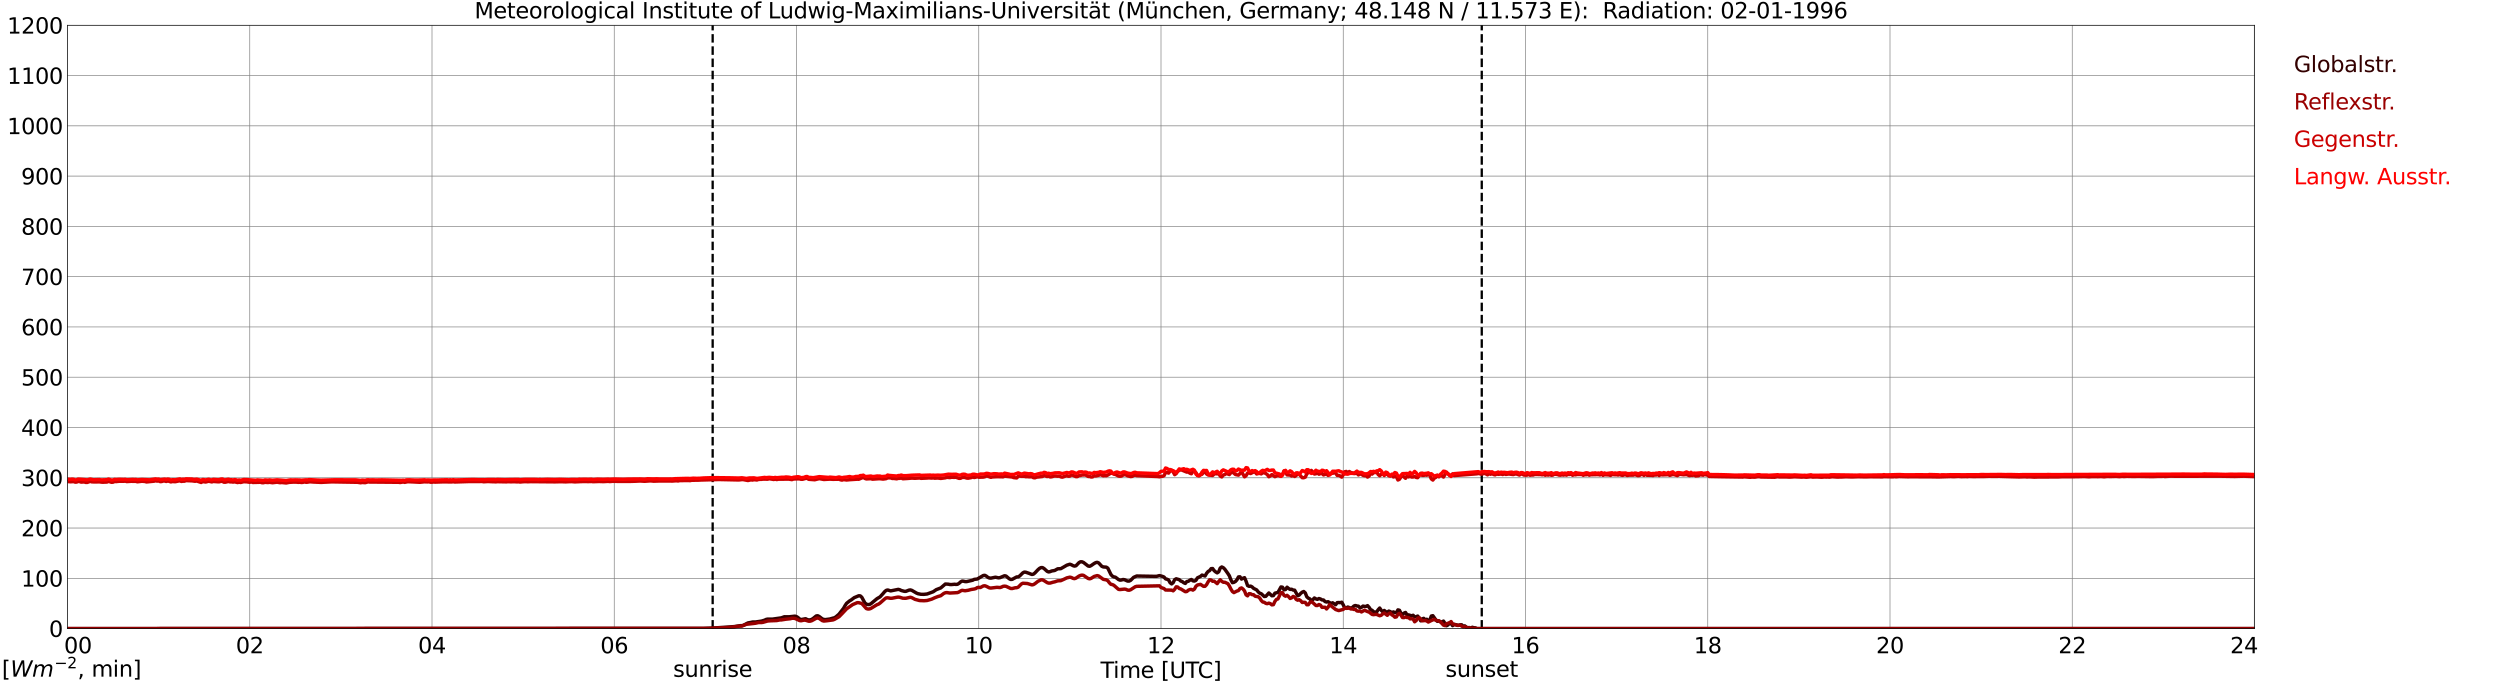 <?xml version="1.0" encoding="utf-8" standalone="no"?>
<!DOCTYPE svg PUBLIC "-//W3C//DTD SVG 1.1//EN"
  "http://www.w3.org/Graphics/SVG/1.1/DTD/svg11.dtd">
<svg xmlns:xlink="http://www.w3.org/1999/xlink" width="1085.4pt" height="296.64pt" viewBox="0 0 1085.4 296.64" xmlns="http://www.w3.org/2000/svg" version="1.1">
 <defs>
  <style type="text/css">*{stroke-linejoin: round; stroke-linecap: butt}</style>
 </defs>
 <g id="figure_1">
  <g id="patch_1">
   <path d="M 0 296.64 
L 1085.4 296.64 
L 1085.4 0 
L 0 0 
z
" style="fill: #ffffff"/>
  </g>
  <g id="axes_1">
   <g id="patch_2">
    <path d="M 29.306 272.909 
L 978.814 272.909 
L 978.814 10.976 
L 29.306 10.976 
z
" style="fill: #ffffff"/>
   </g>
   <g id="patch_3">
    <path d="M 978.814 272.909 
L 978.814 272.909 
L 978.814 10.976 
L 978.814 10.976 
z
" clip-path="url(#p9c6684d156)" style="fill: #d3d3d3; opacity: 0.25; stroke: #d3d3d3; stroke-linejoin: miter"/>
   </g>
   <g id="matplotlib.axis_1">
    <g id="xtick_1">
     <g id="line2d_1">
      <path d="M 29.306 272.909 
L 29.306 10.976 
" clip-path="url(#p9c6684d156)" style="fill: none; stroke: #808080; stroke-width: 0.3; stroke-linecap: square"/>
     </g>
     <g id="line2d_2"/>
     <g id="text_1">
      <!--    00 -->
      <g transform="translate(18.733 283.627) scale(0.095 -0.095)">
       <defs>
        <path id="DejaVuSans-20" transform="scale(0.016)"/>
        <path id="DejaVuSans-30" d="M 2034 4250 
Q 1547 4250 1301 3770 
Q 1056 3291 1056 2328 
Q 1056 1369 1301 889 
Q 1547 409 2034 409 
Q 2525 409 2770 889 
Q 3016 1369 3016 2328 
Q 3016 3291 2770 3770 
Q 2525 4250 2034 4250 
z
M 2034 4750 
Q 2819 4750 3233 4129 
Q 3647 3509 3647 2328 
Q 3647 1150 3233 529 
Q 2819 -91 2034 -91 
Q 1250 -91 836 529 
Q 422 1150 422 2328 
Q 422 3509 836 4129 
Q 1250 4750 2034 4750 
z
" transform="scale(0.016)"/>
       </defs>
       <use xlink:href="#DejaVuSans-20"/>
       <use xlink:href="#DejaVuSans-20" transform="translate(31.787 0)"/>
       <use xlink:href="#DejaVuSans-20" transform="translate(63.574 0)"/>
       <use xlink:href="#DejaVuSans-30" transform="translate(95.361 0)"/>
       <use xlink:href="#DejaVuSans-30" transform="translate(158.984 0)"/>
      </g>
     </g>
    </g>
    <g id="xtick_2">
     <g id="line2d_3">
      <path d="M 108.431 272.909 
L 108.431 10.976 
" clip-path="url(#p9c6684d156)" style="fill: none; stroke: #808080; stroke-width: 0.3; stroke-linecap: square"/>
     </g>
     <g id="line2d_4"/>
     <g id="text_2">
      <!-- 02 -->
      <g transform="translate(102.387 283.627) scale(0.095 -0.095)">
       <defs>
        <path id="DejaVuSans-32" d="M 1228 531 
L 3431 531 
L 3431 0 
L 469 0 
L 469 531 
Q 828 903 1448 1529 
Q 2069 2156 2228 2338 
Q 2531 2678 2651 2914 
Q 2772 3150 2772 3378 
Q 2772 3750 2511 3984 
Q 2250 4219 1831 4219 
Q 1534 4219 1204 4116 
Q 875 4013 500 3803 
L 500 4441 
Q 881 4594 1212 4672 
Q 1544 4750 1819 4750 
Q 2544 4750 2975 4387 
Q 3406 4025 3406 3419 
Q 3406 3131 3298 2873 
Q 3191 2616 2906 2266 
Q 2828 2175 2409 1742 
Q 1991 1309 1228 531 
z
" transform="scale(0.016)"/>
       </defs>
       <use xlink:href="#DejaVuSans-30"/>
       <use xlink:href="#DejaVuSans-32" transform="translate(63.623 0)"/>
      </g>
     </g>
    </g>
    <g id="xtick_3">
     <g id="line2d_5">
      <path d="M 187.557 272.909 
L 187.557 10.976 
" clip-path="url(#p9c6684d156)" style="fill: none; stroke: #808080; stroke-width: 0.3; stroke-linecap: square"/>
     </g>
     <g id="line2d_6"/>
     <g id="text_3">
      <!-- 04 -->
      <g transform="translate(181.513 283.627) scale(0.095 -0.095)">
       <defs>
        <path id="DejaVuSans-34" d="M 2419 4116 
L 825 1625 
L 2419 1625 
L 2419 4116 
z
M 2253 4666 
L 3047 4666 
L 3047 1625 
L 3713 1625 
L 3713 1100 
L 3047 1100 
L 3047 0 
L 2419 0 
L 2419 1100 
L 313 1100 
L 313 1709 
L 2253 4666 
z
" transform="scale(0.016)"/>
       </defs>
       <use xlink:href="#DejaVuSans-30"/>
       <use xlink:href="#DejaVuSans-34" transform="translate(63.623 0)"/>
      </g>
     </g>
    </g>
    <g id="xtick_4">
     <g id="line2d_7">
      <path d="M 266.683 272.909 
L 266.683 10.976 
" clip-path="url(#p9c6684d156)" style="fill: none; stroke: #808080; stroke-width: 0.3; stroke-linecap: square"/>
     </g>
     <g id="line2d_8"/>
     <g id="text_4">
      <!-- 06 -->
      <g transform="translate(260.638 283.627) scale(0.095 -0.095)">
       <defs>
        <path id="DejaVuSans-36" d="M 2113 2584 
Q 1688 2584 1439 2293 
Q 1191 2003 1191 1497 
Q 1191 994 1439 701 
Q 1688 409 2113 409 
Q 2538 409 2786 701 
Q 3034 994 3034 1497 
Q 3034 2003 2786 2293 
Q 2538 2584 2113 2584 
z
M 3366 4563 
L 3366 3988 
Q 3128 4100 2886 4159 
Q 2644 4219 2406 4219 
Q 1781 4219 1451 3797 
Q 1122 3375 1075 2522 
Q 1259 2794 1537 2939 
Q 1816 3084 2150 3084 
Q 2853 3084 3261 2657 
Q 3669 2231 3669 1497 
Q 3669 778 3244 343 
Q 2819 -91 2113 -91 
Q 1303 -91 875 529 
Q 447 1150 447 2328 
Q 447 3434 972 4092 
Q 1497 4750 2381 4750 
Q 2619 4750 2861 4703 
Q 3103 4656 3366 4563 
z
" transform="scale(0.016)"/>
       </defs>
       <use xlink:href="#DejaVuSans-30"/>
       <use xlink:href="#DejaVuSans-36" transform="translate(63.623 0)"/>
      </g>
     </g>
    </g>
    <g id="xtick_5">
     <g id="line2d_9">
      <path d="M 345.808 272.909 
L 345.808 10.976 
" clip-path="url(#p9c6684d156)" style="fill: none; stroke: #808080; stroke-width: 0.3; stroke-linecap: square"/>
     </g>
     <g id="line2d_10"/>
     <g id="text_5">
      <!-- 08 -->
      <g transform="translate(339.764 283.627) scale(0.095 -0.095)">
       <defs>
        <path id="DejaVuSans-38" d="M 2034 2216 
Q 1584 2216 1326 1975 
Q 1069 1734 1069 1313 
Q 1069 891 1326 650 
Q 1584 409 2034 409 
Q 2484 409 2743 651 
Q 3003 894 3003 1313 
Q 3003 1734 2745 1975 
Q 2488 2216 2034 2216 
z
M 1403 2484 
Q 997 2584 770 2862 
Q 544 3141 544 3541 
Q 544 4100 942 4425 
Q 1341 4750 2034 4750 
Q 2731 4750 3128 4425 
Q 3525 4100 3525 3541 
Q 3525 3141 3298 2862 
Q 3072 2584 2669 2484 
Q 3125 2378 3379 2068 
Q 3634 1759 3634 1313 
Q 3634 634 3220 271 
Q 2806 -91 2034 -91 
Q 1263 -91 848 271 
Q 434 634 434 1313 
Q 434 1759 690 2068 
Q 947 2378 1403 2484 
z
M 1172 3481 
Q 1172 3119 1398 2916 
Q 1625 2713 2034 2713 
Q 2441 2713 2670 2916 
Q 2900 3119 2900 3481 
Q 2900 3844 2670 4047 
Q 2441 4250 2034 4250 
Q 1625 4250 1398 4047 
Q 1172 3844 1172 3481 
z
" transform="scale(0.016)"/>
       </defs>
       <use xlink:href="#DejaVuSans-30"/>
       <use xlink:href="#DejaVuSans-38" transform="translate(63.623 0)"/>
      </g>
     </g>
    </g>
    <g id="xtick_6">
     <g id="line2d_11">
      <path d="M 424.934 272.909 
L 424.934 10.976 
" clip-path="url(#p9c6684d156)" style="fill: none; stroke: #808080; stroke-width: 0.3; stroke-linecap: square"/>
     </g>
     <g id="line2d_12"/>
     <g id="text_6">
      <!-- 10 -->
      <g transform="translate(418.89 283.627) scale(0.095 -0.095)">
       <defs>
        <path id="DejaVuSans-31" d="M 794 531 
L 1825 531 
L 1825 4091 
L 703 3866 
L 703 4441 
L 1819 4666 
L 2450 4666 
L 2450 531 
L 3481 531 
L 3481 0 
L 794 0 
L 794 531 
z
" transform="scale(0.016)"/>
       </defs>
       <use xlink:href="#DejaVuSans-31"/>
       <use xlink:href="#DejaVuSans-30" transform="translate(63.623 0)"/>
      </g>
     </g>
    </g>
    <g id="xtick_7">
     <g id="line2d_13">
      <path d="M 504.06 272.909 
L 504.06 10.976 
" clip-path="url(#p9c6684d156)" style="fill: none; stroke: #808080; stroke-width: 0.3; stroke-linecap: square"/>
     </g>
     <g id="line2d_14"/>
     <g id="text_7">
      <!-- 12 -->
      <g transform="translate(498.015 283.627) scale(0.095 -0.095)">
       <use xlink:href="#DejaVuSans-31"/>
       <use xlink:href="#DejaVuSans-32" transform="translate(63.623 0)"/>
      </g>
     </g>
    </g>
    <g id="xtick_8">
     <g id="line2d_15">
      <path d="M 583.185 272.909 
L 583.185 10.976 
" clip-path="url(#p9c6684d156)" style="fill: none; stroke: #808080; stroke-width: 0.3; stroke-linecap: square"/>
     </g>
     <g id="line2d_16"/>
     <g id="text_8">
      <!-- 14 -->
      <g transform="translate(577.141 283.627) scale(0.095 -0.095)">
       <use xlink:href="#DejaVuSans-31"/>
       <use xlink:href="#DejaVuSans-34" transform="translate(63.623 0)"/>
      </g>
     </g>
    </g>
    <g id="xtick_9">
     <g id="line2d_17">
      <path d="M 662.311 272.909 
L 662.311 10.976 
" clip-path="url(#p9c6684d156)" style="fill: none; stroke: #808080; stroke-width: 0.3; stroke-linecap: square"/>
     </g>
     <g id="line2d_18"/>
     <g id="text_9">
      <!-- 16 -->
      <g transform="translate(656.267 283.627) scale(0.095 -0.095)">
       <use xlink:href="#DejaVuSans-31"/>
       <use xlink:href="#DejaVuSans-36" transform="translate(63.623 0)"/>
      </g>
     </g>
    </g>
    <g id="xtick_10">
     <g id="line2d_19">
      <path d="M 741.437 272.909 
L 741.437 10.976 
" clip-path="url(#p9c6684d156)" style="fill: none; stroke: #808080; stroke-width: 0.3; stroke-linecap: square"/>
     </g>
     <g id="line2d_20"/>
     <g id="text_10">
      <!-- 18 -->
      <g transform="translate(735.392 283.627) scale(0.095 -0.095)">
       <use xlink:href="#DejaVuSans-31"/>
       <use xlink:href="#DejaVuSans-38" transform="translate(63.623 0)"/>
      </g>
     </g>
    </g>
    <g id="xtick_11">
     <g id="line2d_21">
      <path d="M 820.562 272.909 
L 820.562 10.976 
" clip-path="url(#p9c6684d156)" style="fill: none; stroke: #808080; stroke-width: 0.3; stroke-linecap: square"/>
     </g>
     <g id="line2d_22"/>
     <g id="text_11">
      <!-- 20 -->
      <g transform="translate(814.518 283.627) scale(0.095 -0.095)">
       <use xlink:href="#DejaVuSans-32"/>
       <use xlink:href="#DejaVuSans-30" transform="translate(63.623 0)"/>
      </g>
     </g>
    </g>
    <g id="xtick_12">
     <g id="line2d_23">
      <path d="M 899.688 272.909 
L 899.688 10.976 
" clip-path="url(#p9c6684d156)" style="fill: none; stroke: #808080; stroke-width: 0.3; stroke-linecap: square"/>
     </g>
     <g id="line2d_24"/>
     <g id="text_12">
      <!-- 22 -->
      <g transform="translate(893.644 283.627) scale(0.095 -0.095)">
       <use xlink:href="#DejaVuSans-32"/>
       <use xlink:href="#DejaVuSans-32" transform="translate(63.623 0)"/>
      </g>
     </g>
    </g>
    <g id="xtick_13">
     <g id="line2d_25">
      <path d="M 978.814 272.909 
L 978.814 10.976 
" clip-path="url(#p9c6684d156)" style="fill: none; stroke: #808080; stroke-width: 0.3; stroke-linecap: square"/>
     </g>
     <g id="line2d_26"/>
     <g id="text_13">
      <!-- 24    -->
      <g transform="translate(968.241 283.627) scale(0.095 -0.095)">
       <use xlink:href="#DejaVuSans-32"/>
       <use xlink:href="#DejaVuSans-34" transform="translate(63.623 0)"/>
       <use xlink:href="#DejaVuSans-20" transform="translate(127.246 0)"/>
       <use xlink:href="#DejaVuSans-20" transform="translate(159.033 0)"/>
       <use xlink:href="#DejaVuSans-20" transform="translate(190.82 0)"/>
      </g>
     </g>
    </g>
    <g id="text_14">
     <!-- Time [UTC] -->
     <g transform="translate(477.806 294.322) scale(0.095 -0.095)">
      <defs>
       <path id="DejaVuSans-54" d="M -19 4666 
L 3928 4666 
L 3928 4134 
L 2272 4134 
L 2272 0 
L 1638 0 
L 1638 4134 
L -19 4134 
L -19 4666 
z
" transform="scale(0.016)"/>
       <path id="DejaVuSans-69" d="M 603 3500 
L 1178 3500 
L 1178 0 
L 603 0 
L 603 3500 
z
M 603 4863 
L 1178 4863 
L 1178 4134 
L 603 4134 
L 603 4863 
z
" transform="scale(0.016)"/>
       <path id="DejaVuSans-6d" d="M 3328 2828 
Q 3544 3216 3844 3400 
Q 4144 3584 4550 3584 
Q 5097 3584 5394 3201 
Q 5691 2819 5691 2113 
L 5691 0 
L 5113 0 
L 5113 2094 
Q 5113 2597 4934 2840 
Q 4756 3084 4391 3084 
Q 3944 3084 3684 2787 
Q 3425 2491 3425 1978 
L 3425 0 
L 2847 0 
L 2847 2094 
Q 2847 2600 2669 2842 
Q 2491 3084 2119 3084 
Q 1678 3084 1418 2786 
Q 1159 2488 1159 1978 
L 1159 0 
L 581 0 
L 581 3500 
L 1159 3500 
L 1159 2956 
Q 1356 3278 1631 3431 
Q 1906 3584 2284 3584 
Q 2666 3584 2933 3390 
Q 3200 3197 3328 2828 
z
" transform="scale(0.016)"/>
       <path id="DejaVuSans-65" d="M 3597 1894 
L 3597 1613 
L 953 1613 
Q 991 1019 1311 708 
Q 1631 397 2203 397 
Q 2534 397 2845 478 
Q 3156 559 3463 722 
L 3463 178 
Q 3153 47 2828 -22 
Q 2503 -91 2169 -91 
Q 1331 -91 842 396 
Q 353 884 353 1716 
Q 353 2575 817 3079 
Q 1281 3584 2069 3584 
Q 2775 3584 3186 3129 
Q 3597 2675 3597 1894 
z
M 3022 2063 
Q 3016 2534 2758 2815 
Q 2500 3097 2075 3097 
Q 1594 3097 1305 2825 
Q 1016 2553 972 2059 
L 3022 2063 
z
" transform="scale(0.016)"/>
       <path id="DejaVuSans-5b" d="M 550 4863 
L 1875 4863 
L 1875 4416 
L 1125 4416 
L 1125 -397 
L 1875 -397 
L 1875 -844 
L 550 -844 
L 550 4863 
z
" transform="scale(0.016)"/>
       <path id="DejaVuSans-55" d="M 556 4666 
L 1191 4666 
L 1191 1831 
Q 1191 1081 1462 751 
Q 1734 422 2344 422 
Q 2950 422 3222 751 
Q 3494 1081 3494 1831 
L 3494 4666 
L 4128 4666 
L 4128 1753 
Q 4128 841 3676 375 
Q 3225 -91 2344 -91 
Q 1459 -91 1007 375 
Q 556 841 556 1753 
L 556 4666 
z
" transform="scale(0.016)"/>
       <path id="DejaVuSans-43" d="M 4122 4306 
L 4122 3641 
Q 3803 3938 3442 4084 
Q 3081 4231 2675 4231 
Q 1875 4231 1450 3742 
Q 1025 3253 1025 2328 
Q 1025 1406 1450 917 
Q 1875 428 2675 428 
Q 3081 428 3442 575 
Q 3803 722 4122 1019 
L 4122 359 
Q 3791 134 3420 21 
Q 3050 -91 2638 -91 
Q 1578 -91 968 557 
Q 359 1206 359 2328 
Q 359 3453 968 4101 
Q 1578 4750 2638 4750 
Q 3056 4750 3426 4639 
Q 3797 4528 4122 4306 
z
" transform="scale(0.016)"/>
       <path id="DejaVuSans-5d" d="M 1947 4863 
L 1947 -844 
L 622 -844 
L 622 -397 
L 1369 -397 
L 1369 4416 
L 622 4416 
L 622 4863 
L 1947 4863 
z
" transform="scale(0.016)"/>
      </defs>
      <use xlink:href="#DejaVuSans-54"/>
      <use xlink:href="#DejaVuSans-69" transform="translate(57.959 0)"/>
      <use xlink:href="#DejaVuSans-6d" transform="translate(85.742 0)"/>
      <use xlink:href="#DejaVuSans-65" transform="translate(183.154 0)"/>
      <use xlink:href="#DejaVuSans-20" transform="translate(244.678 0)"/>
      <use xlink:href="#DejaVuSans-5b" transform="translate(276.465 0)"/>
      <use xlink:href="#DejaVuSans-55" transform="translate(315.479 0)"/>
      <use xlink:href="#DejaVuSans-54" transform="translate(388.672 0)"/>
      <use xlink:href="#DejaVuSans-43" transform="translate(443.881 0)"/>
      <use xlink:href="#DejaVuSans-5d" transform="translate(513.705 0)"/>
     </g>
    </g>
   </g>
   <g id="matplotlib.axis_2">
    <g id="ytick_1">
     <g id="line2d_27">
      <path d="M 29.306 272.909 
L 978.814 272.909 
" clip-path="url(#p9c6684d156)" style="fill: none; stroke: #808080; stroke-width: 0.3; stroke-linecap: square"/>
     </g>
     <g id="line2d_28"/>
     <g id="text_15">
      <!-- 0 -->
      <g transform="translate(21.261 276.518) scale(0.095 -0.095)">
       <use xlink:href="#DejaVuSans-30"/>
      </g>
     </g>
    </g>
    <g id="ytick_2">
     <g id="line2d_29">
      <path d="M 29.306 251.081 
L 978.814 251.081 
" clip-path="url(#p9c6684d156)" style="fill: none; stroke: #808080; stroke-width: 0.3; stroke-linecap: square"/>
     </g>
     <g id="line2d_30"/>
     <g id="text_16">
      <!-- 100 -->
      <g transform="translate(9.173 254.69) scale(0.095 -0.095)">
       <use xlink:href="#DejaVuSans-31"/>
       <use xlink:href="#DejaVuSans-30" transform="translate(63.623 0)"/>
       <use xlink:href="#DejaVuSans-30" transform="translate(127.246 0)"/>
      </g>
     </g>
    </g>
    <g id="ytick_3">
     <g id="line2d_31">
      <path d="M 29.306 229.253 
L 978.814 229.253 
" clip-path="url(#p9c6684d156)" style="fill: none; stroke: #808080; stroke-width: 0.3; stroke-linecap: square"/>
     </g>
     <g id="line2d_32"/>
     <g id="text_17">
      <!-- 200 -->
      <g transform="translate(9.173 232.863) scale(0.095 -0.095)">
       <use xlink:href="#DejaVuSans-32"/>
       <use xlink:href="#DejaVuSans-30" transform="translate(63.623 0)"/>
       <use xlink:href="#DejaVuSans-30" transform="translate(127.246 0)"/>
      </g>
     </g>
    </g>
    <g id="ytick_4">
     <g id="line2d_33">
      <path d="M 29.306 207.426 
L 978.814 207.426 
" clip-path="url(#p9c6684d156)" style="fill: none; stroke: #808080; stroke-width: 0.3; stroke-linecap: square"/>
     </g>
     <g id="line2d_34"/>
     <g id="text_18">
      <!-- 300 -->
      <g transform="translate(9.173 211.035) scale(0.095 -0.095)">
       <defs>
        <path id="DejaVuSans-33" d="M 2597 2516 
Q 3050 2419 3304 2112 
Q 3559 1806 3559 1356 
Q 3559 666 3084 287 
Q 2609 -91 1734 -91 
Q 1441 -91 1130 -33 
Q 819 25 488 141 
L 488 750 
Q 750 597 1062 519 
Q 1375 441 1716 441 
Q 2309 441 2620 675 
Q 2931 909 2931 1356 
Q 2931 1769 2642 2001 
Q 2353 2234 1838 2234 
L 1294 2234 
L 1294 2753 
L 1863 2753 
Q 2328 2753 2575 2939 
Q 2822 3125 2822 3475 
Q 2822 3834 2567 4026 
Q 2313 4219 1838 4219 
Q 1578 4219 1281 4162 
Q 984 4106 628 3988 
L 628 4550 
Q 988 4650 1302 4700 
Q 1616 4750 1894 4750 
Q 2613 4750 3031 4423 
Q 3450 4097 3450 3541 
Q 3450 3153 3228 2886 
Q 3006 2619 2597 2516 
z
" transform="scale(0.016)"/>
       </defs>
       <use xlink:href="#DejaVuSans-33"/>
       <use xlink:href="#DejaVuSans-30" transform="translate(63.623 0)"/>
       <use xlink:href="#DejaVuSans-30" transform="translate(127.246 0)"/>
      </g>
     </g>
    </g>
    <g id="ytick_5">
     <g id="line2d_35">
      <path d="M 29.306 185.598 
L 978.814 185.598 
" clip-path="url(#p9c6684d156)" style="fill: none; stroke: #808080; stroke-width: 0.3; stroke-linecap: square"/>
     </g>
     <g id="line2d_36"/>
     <g id="text_19">
      <!-- 400 -->
      <g transform="translate(9.173 189.207) scale(0.095 -0.095)">
       <use xlink:href="#DejaVuSans-34"/>
       <use xlink:href="#DejaVuSans-30" transform="translate(63.623 0)"/>
       <use xlink:href="#DejaVuSans-30" transform="translate(127.246 0)"/>
      </g>
     </g>
    </g>
    <g id="ytick_6">
     <g id="line2d_37">
      <path d="M 29.306 163.77 
L 978.814 163.77 
" clip-path="url(#p9c6684d156)" style="fill: none; stroke: #808080; stroke-width: 0.3; stroke-linecap: square"/>
     </g>
     <g id="line2d_38"/>
     <g id="text_20">
      <!-- 500 -->
      <g transform="translate(9.173 167.379) scale(0.095 -0.095)">
       <defs>
        <path id="DejaVuSans-35" d="M 691 4666 
L 3169 4666 
L 3169 4134 
L 1269 4134 
L 1269 2991 
Q 1406 3038 1543 3061 
Q 1681 3084 1819 3084 
Q 2600 3084 3056 2656 
Q 3513 2228 3513 1497 
Q 3513 744 3044 326 
Q 2575 -91 1722 -91 
Q 1428 -91 1123 -41 
Q 819 9 494 109 
L 494 744 
Q 775 591 1075 516 
Q 1375 441 1709 441 
Q 2250 441 2565 725 
Q 2881 1009 2881 1497 
Q 2881 1984 2565 2268 
Q 2250 2553 1709 2553 
Q 1456 2553 1204 2497 
Q 953 2441 691 2322 
L 691 4666 
z
" transform="scale(0.016)"/>
       </defs>
       <use xlink:href="#DejaVuSans-35"/>
       <use xlink:href="#DejaVuSans-30" transform="translate(63.623 0)"/>
       <use xlink:href="#DejaVuSans-30" transform="translate(127.246 0)"/>
      </g>
     </g>
    </g>
    <g id="ytick_7">
     <g id="line2d_39">
      <path d="M 29.306 141.942 
L 978.814 141.942 
" clip-path="url(#p9c6684d156)" style="fill: none; stroke: #808080; stroke-width: 0.3; stroke-linecap: square"/>
     </g>
     <g id="line2d_40"/>
     <g id="text_21">
      <!-- 600 -->
      <g transform="translate(9.173 145.551) scale(0.095 -0.095)">
       <use xlink:href="#DejaVuSans-36"/>
       <use xlink:href="#DejaVuSans-30" transform="translate(63.623 0)"/>
       <use xlink:href="#DejaVuSans-30" transform="translate(127.246 0)"/>
      </g>
     </g>
    </g>
    <g id="ytick_8">
     <g id="line2d_41">
      <path d="M 29.306 120.114 
L 978.814 120.114 
" clip-path="url(#p9c6684d156)" style="fill: none; stroke: #808080; stroke-width: 0.3; stroke-linecap: square"/>
     </g>
     <g id="line2d_42"/>
     <g id="text_22">
      <!-- 700 -->
      <g transform="translate(9.173 123.724) scale(0.095 -0.095)">
       <defs>
        <path id="DejaVuSans-37" d="M 525 4666 
L 3525 4666 
L 3525 4397 
L 1831 0 
L 1172 0 
L 2766 4134 
L 525 4134 
L 525 4666 
z
" transform="scale(0.016)"/>
       </defs>
       <use xlink:href="#DejaVuSans-37"/>
       <use xlink:href="#DejaVuSans-30" transform="translate(63.623 0)"/>
       <use xlink:href="#DejaVuSans-30" transform="translate(127.246 0)"/>
      </g>
     </g>
    </g>
    <g id="ytick_9">
     <g id="line2d_43">
      <path d="M 29.306 98.287 
L 978.814 98.287 
" clip-path="url(#p9c6684d156)" style="fill: none; stroke: #808080; stroke-width: 0.3; stroke-linecap: square"/>
     </g>
     <g id="line2d_44"/>
     <g id="text_23">
      <!-- 800 -->
      <g transform="translate(9.173 101.896) scale(0.095 -0.095)">
       <use xlink:href="#DejaVuSans-38"/>
       <use xlink:href="#DejaVuSans-30" transform="translate(63.623 0)"/>
       <use xlink:href="#DejaVuSans-30" transform="translate(127.246 0)"/>
      </g>
     </g>
    </g>
    <g id="ytick_10">
     <g id="line2d_45">
      <path d="M 29.306 76.459 
L 978.814 76.459 
" clip-path="url(#p9c6684d156)" style="fill: none; stroke: #808080; stroke-width: 0.3; stroke-linecap: square"/>
     </g>
     <g id="line2d_46"/>
     <g id="text_24">
      <!-- 900 -->
      <g transform="translate(9.173 80.068) scale(0.095 -0.095)">
       <defs>
        <path id="DejaVuSans-39" d="M 703 97 
L 703 672 
Q 941 559 1184 500 
Q 1428 441 1663 441 
Q 2288 441 2617 861 
Q 2947 1281 2994 2138 
Q 2813 1869 2534 1725 
Q 2256 1581 1919 1581 
Q 1219 1581 811 2004 
Q 403 2428 403 3163 
Q 403 3881 828 4315 
Q 1253 4750 1959 4750 
Q 2769 4750 3195 4129 
Q 3622 3509 3622 2328 
Q 3622 1225 3098 567 
Q 2575 -91 1691 -91 
Q 1453 -91 1209 -44 
Q 966 3 703 97 
z
M 1959 2075 
Q 2384 2075 2632 2365 
Q 2881 2656 2881 3163 
Q 2881 3666 2632 3958 
Q 2384 4250 1959 4250 
Q 1534 4250 1286 3958 
Q 1038 3666 1038 3163 
Q 1038 2656 1286 2365 
Q 1534 2075 1959 2075 
z
" transform="scale(0.016)"/>
       </defs>
       <use xlink:href="#DejaVuSans-39"/>
       <use xlink:href="#DejaVuSans-30" transform="translate(63.623 0)"/>
       <use xlink:href="#DejaVuSans-30" transform="translate(127.246 0)"/>
      </g>
     </g>
    </g>
    <g id="ytick_11">
     <g id="line2d_47">
      <path d="M 29.306 54.631 
L 978.814 54.631 
" clip-path="url(#p9c6684d156)" style="fill: none; stroke: #808080; stroke-width: 0.3; stroke-linecap: square"/>
     </g>
     <g id="line2d_48"/>
     <g id="text_25">
      <!-- 1000 -->
      <g transform="translate(3.128 58.24) scale(0.095 -0.095)">
       <use xlink:href="#DejaVuSans-31"/>
       <use xlink:href="#DejaVuSans-30" transform="translate(63.623 0)"/>
       <use xlink:href="#DejaVuSans-30" transform="translate(127.246 0)"/>
       <use xlink:href="#DejaVuSans-30" transform="translate(190.869 0)"/>
      </g>
     </g>
    </g>
    <g id="ytick_12">
     <g id="line2d_49">
      <path d="M 29.306 32.803 
L 978.814 32.803 
" clip-path="url(#p9c6684d156)" style="fill: none; stroke: #808080; stroke-width: 0.3; stroke-linecap: square"/>
     </g>
     <g id="line2d_50"/>
     <g id="text_26">
      <!-- 1100 -->
      <g transform="translate(3.128 36.413) scale(0.095 -0.095)">
       <use xlink:href="#DejaVuSans-31"/>
       <use xlink:href="#DejaVuSans-31" transform="translate(63.623 0)"/>
       <use xlink:href="#DejaVuSans-30" transform="translate(127.246 0)"/>
       <use xlink:href="#DejaVuSans-30" transform="translate(190.869 0)"/>
      </g>
     </g>
    </g>
    <g id="ytick_13">
     <g id="line2d_51">
      <path d="M 29.306 10.976 
L 978.814 10.976 
" clip-path="url(#p9c6684d156)" style="fill: none; stroke: #808080; stroke-width: 0.3; stroke-linecap: square"/>
     </g>
     <g id="line2d_52"/>
     <g id="text_27">
      <!-- 1200 -->
      <g transform="translate(3.128 14.585) scale(0.095 -0.095)">
       <use xlink:href="#DejaVuSans-31"/>
       <use xlink:href="#DejaVuSans-32" transform="translate(63.623 0)"/>
       <use xlink:href="#DejaVuSans-30" transform="translate(127.246 0)"/>
       <use xlink:href="#DejaVuSans-30" transform="translate(190.869 0)"/>
      </g>
     </g>
    </g>
   </g>
   <g id="line2d_53">
    <path d="M 309.411 272.909 
L 309.411 10.976 
" clip-path="url(#p9c6684d156)" style="fill: none; stroke-dasharray: 3.7,1.6; stroke-dashoffset: 0; stroke: #000000"/>
   </g>
   <g id="line2d_54">
    <path d="M 643.321 272.909 
L 643.321 10.976 
" clip-path="url(#p9c6684d156)" style="fill: none; stroke-dasharray: 3.7,1.6; stroke-dashoffset: 0; stroke: #000000"/>
   </g>
   <g id="line2d_55">
    <path d="M 29.306 272.909 
L 305.586 272.819 
L 307.564 272.73 
L 309.543 272.677 
L 313.499 272.405 
L 316.136 272.243 
L 318.774 272.038 
L 321.411 271.645 
L 322.071 271.634 
L 322.73 271.492 
L 324.708 270.458 
L 326.027 270.222 
L 326.686 270.06 
L 328.005 270.045 
L 330.643 269.652 
L 331.961 269.253 
L 332.621 268.93 
L 333.28 268.792 
L 335.258 268.814 
L 339.215 268.253 
L 340.533 267.771 
L 341.852 267.784 
L 342.512 267.799 
L 345.149 267.509 
L 345.808 267.707 
L 346.468 268.111 
L 347.127 268.718 
L 347.787 268.995 
L 349.765 268.624 
L 350.424 268.965 
L 351.083 269.17 
L 351.743 269.115 
L 352.402 268.914 
L 353.062 268.482 
L 354.38 267.408 
L 355.04 267.338 
L 355.699 267.681 
L 357.018 268.705 
L 357.677 268.93 
L 358.337 269.006 
L 360.315 268.742 
L 361.634 268.362 
L 362.293 268.207 
L 362.952 267.788 
L 364.271 266.646 
L 366.249 264.09 
L 366.909 262.892 
L 367.568 261.929 
L 368.887 260.864 
L 369.546 260.476 
L 370.865 259.483 
L 372.843 258.653 
L 373.502 258.701 
L 374.162 259.312 
L 375.481 261.744 
L 376.14 262.309 
L 376.799 262.466 
L 377.459 262.458 
L 378.118 262.119 
L 380.756 259.919 
L 382.074 259.151 
L 383.393 257.704 
L 384.053 256.905 
L 384.712 256.348 
L 385.371 256.132 
L 386.69 256.545 
L 388.668 256.145 
L 389.987 255.879 
L 390.646 256.038 
L 391.306 256.379 
L 392.624 256.726 
L 393.284 256.745 
L 394.603 256.226 
L 395.262 256.121 
L 395.921 256.333 
L 397.899 257.492 
L 398.559 257.765 
L 399.878 258.022 
L 401.196 258.027 
L 402.515 257.885 
L 405.153 256.918 
L 406.471 256.012 
L 408.45 255.25 
L 410.428 253.558 
L 411.746 253.635 
L 412.406 253.779 
L 413.065 253.796 
L 414.384 253.661 
L 415.043 253.727 
L 415.703 253.672 
L 416.362 253.273 
L 417.022 252.666 
L 417.681 252.282 
L 418.34 252.336 
L 419 252.506 
L 419.659 252.519 
L 422.297 251.915 
L 422.956 251.544 
L 424.275 251.393 
L 426.912 249.854 
L 427.572 249.774 
L 428.231 250.127 
L 428.89 250.658 
L 429.55 250.941 
L 430.209 251.005 
L 432.187 250.596 
L 433.506 250.88 
L 434.165 250.786 
L 436.144 249.955 
L 436.803 250.112 
L 438.122 251.238 
L 438.781 251.577 
L 439.44 251.537 
L 441.419 250.47 
L 442.078 250.465 
L 442.737 250.022 
L 444.056 248.728 
L 444.716 248.374 
L 445.375 248.44 
L 446.694 248.898 
L 448.012 249.416 
L 448.672 249.276 
L 449.331 248.741 
L 450.65 247.344 
L 451.309 246.77 
L 451.969 246.427 
L 452.628 246.434 
L 453.287 246.833 
L 454.606 248.027 
L 455.266 248.324 
L 455.925 248.18 
L 456.584 247.903 
L 457.903 247.682 
L 459.222 246.951 
L 460.541 246.897 
L 461.859 246.148 
L 463.178 245.373 
L 464.497 244.956 
L 465.156 245.196 
L 465.816 245.565 
L 466.475 245.781 
L 467.134 245.639 
L 468.453 244.273 
L 469.113 243.902 
L 469.772 243.915 
L 470.431 244.207 
L 472.409 245.74 
L 473.069 245.869 
L 473.728 245.548 
L 475.047 244.635 
L 475.706 244.28 
L 476.366 244.131 
L 477.025 244.417 
L 478.344 245.862 
L 479.003 246.139 
L 480.322 246.242 
L 480.981 246.678 
L 482.3 249.394 
L 482.96 250.153 
L 483.619 250.468 
L 484.278 250.603 
L 485.597 251.598 
L 486.256 251.88 
L 486.916 251.806 
L 487.575 251.598 
L 488.235 251.697 
L 489.553 252.279 
L 490.213 252.29 
L 490.872 251.959 
L 492.191 250.651 
L 493.51 250.079 
L 502.082 250.234 
L 503.4 249.898 
L 504.719 250.252 
L 505.379 250.531 
L 506.038 251.328 
L 506.697 251.487 
L 507.357 251.799 
L 508.016 253 
L 508.675 253.508 
L 509.335 252.976 
L 509.994 251.655 
L 510.654 251.291 
L 511.972 251.657 
L 512.632 252.266 
L 513.291 252.5 
L 513.95 253.006 
L 514.61 253.297 
L 515.269 252.478 
L 515.929 252.373 
L 516.588 251.895 
L 517.247 251.598 
L 517.907 252.172 
L 518.566 252.286 
L 519.226 251.943 
L 519.885 250.867 
L 521.204 250.258 
L 521.863 249.68 
L 523.182 250.079 
L 523.841 248.92 
L 524.501 248.121 
L 525.16 247.748 
L 525.819 246.892 
L 526.479 246.836 
L 527.138 247.746 
L 527.797 248.309 
L 528.457 248.711 
L 529.116 248.25 
L 529.776 246.63 
L 530.435 246.152 
L 531.094 246.467 
L 531.754 247.119 
L 533.073 248.957 
L 533.732 249.979 
L 534.391 251.692 
L 535.051 252.965 
L 535.71 252.825 
L 536.369 252.458 
L 537.029 251.725 
L 537.688 250.474 
L 538.348 250.424 
L 539.007 251.413 
L 539.666 251.042 
L 540.326 250.81 
L 540.985 252.321 
L 541.644 254.226 
L 542.304 254.571 
L 542.963 254.46 
L 543.623 254.818 
L 544.282 255.455 
L 545.601 256.125 
L 546.26 256.959 
L 546.919 257.542 
L 547.579 257.767 
L 548.898 258.976 
L 549.557 258.902 
L 550.876 257.459 
L 552.195 258.662 
L 552.854 258.583 
L 553.513 257.536 
L 554.832 257.206 
L 556.151 254.835 
L 556.81 254.942 
L 557.47 256.077 
L 558.129 255.938 
L 558.788 254.945 
L 559.448 255.499 
L 560.107 255.896 
L 560.766 255.815 
L 561.426 256.184 
L 562.085 256.232 
L 563.404 258.657 
L 564.063 258.352 
L 564.723 257.627 
L 565.382 257.095 
L 566.042 256.811 
L 566.701 257.418 
L 567.36 259.098 
L 568.02 259.69 
L 568.679 260.009 
L 569.338 260.862 
L 569.998 260.323 
L 570.657 259.624 
L 571.317 260.017 
L 571.976 260.209 
L 572.635 259.862 
L 573.295 260.05 
L 573.954 260.465 
L 574.613 260.495 
L 575.273 261.163 
L 575.932 261.384 
L 576.592 261.244 
L 577.91 261.982 
L 578.57 261.702 
L 579.889 262.545 
L 580.548 261.648 
L 581.207 261.591 
L 581.867 261.65 
L 582.526 261.456 
L 583.185 262.61 
L 583.845 264.001 
L 584.504 263.949 
L 585.164 263.549 
L 586.482 264.027 
L 587.142 263.759 
L 587.801 263.119 
L 588.46 262.875 
L 589.12 263.099 
L 589.779 263.174 
L 590.439 263.885 
L 591.098 263.68 
L 591.757 263.139 
L 592.417 263.278 
L 593.076 263.294 
L 593.736 262.949 
L 594.395 263.673 
L 595.054 264.693 
L 595.714 264.97 
L 596.373 265.642 
L 597.032 265.747 
L 597.692 265.673 
L 598.351 264.719 
L 599.011 263.988 
L 599.67 264.966 
L 600.329 265.596 
L 600.989 265.044 
L 601.648 265.562 
L 602.307 265.795 
L 602.967 265.308 
L 603.626 265.557 
L 604.286 266.007 
L 604.945 265.669 
L 605.604 265.937 
L 606.264 266.011 
L 606.923 264.785 
L 607.582 264.957 
L 608.242 266.249 
L 608.901 266.801 
L 609.561 266.192 
L 610.22 265.913 
L 610.879 266.948 
L 611.539 266.959 
L 612.858 267.365 
L 613.517 267.127 
L 614.176 267.858 
L 614.836 267.764 
L 615.495 267.474 
L 616.154 268.264 
L 616.814 269.532 
L 617.473 268.674 
L 618.133 268.465 
L 618.792 269.095 
L 619.451 268.864 
L 620.111 269.565 
L 620.77 269.128 
L 621.429 267.456 
L 622.089 267.31 
L 623.408 269.168 
L 624.067 269.757 
L 624.726 269.602 
L 625.386 269.949 
L 626.045 270.047 
L 626.705 269.654 
L 628.023 271.667 
L 628.683 271.307 
L 629.342 270.44 
L 630.001 270.746 
L 630.661 271.625 
L 631.32 271.036 
L 633.298 271.527 
L 633.958 271.252 
L 634.617 271.265 
L 635.276 271.924 
L 635.936 271.726 
L 636.595 272.289 
L 637.255 272.551 
L 637.914 272.442 
L 638.573 272.756 
L 639.233 272.337 
L 639.892 272.557 
L 640.552 272.592 
L 641.211 272.909 
L 978.154 272.909 
L 978.154 272.909 
" clip-path="url(#p9c6684d156)" style="fill: none; stroke: #330000; stroke-width: 1.5; stroke-linecap: square"/>
   </g>
   <g id="line2d_56">
    <path d="M 29.306 272.909 
L 308.224 272.815 
L 310.202 272.675 
L 312.18 272.586 
L 314.818 272.503 
L 316.796 272.365 
L 318.114 272.241 
L 320.752 271.857 
L 322.071 271.806 
L 324.049 271.045 
L 326.686 270.746 
L 328.005 270.582 
L 329.324 270.285 
L 330.643 270.287 
L 331.302 270.18 
L 333.28 269.615 
L 334.599 269.525 
L 337.236 269.423 
L 338.555 269.152 
L 339.215 269.15 
L 341.193 268.834 
L 343.171 268.622 
L 343.83 268.43 
L 344.49 268.412 
L 345.149 268.515 
L 346.468 269.1 
L 347.127 269.427 
L 347.787 269.504 
L 349.105 269.235 
L 349.765 269.285 
L 351.083 269.702 
L 351.743 269.689 
L 352.402 269.499 
L 354.38 268.428 
L 355.04 268.318 
L 355.699 268.53 
L 357.018 269.462 
L 357.677 269.641 
L 358.996 269.508 
L 360.974 269.24 
L 361.634 269.148 
L 362.293 268.899 
L 364.271 267.764 
L 365.59 266.419 
L 367.568 264.326 
L 370.206 262.486 
L 372.184 261.646 
L 372.843 261.668 
L 374.162 262.019 
L 376.14 264.228 
L 376.799 264.407 
L 377.459 264.387 
L 378.118 264.147 
L 380.756 262.536 
L 381.415 262.292 
L 382.074 261.836 
L 384.053 260.078 
L 384.712 259.594 
L 385.371 259.541 
L 386.69 259.76 
L 387.349 259.72 
L 389.328 259.317 
L 389.987 259.232 
L 390.646 259.312 
L 391.965 259.725 
L 393.284 259.744 
L 395.262 259.293 
L 395.921 259.502 
L 397.24 260.205 
L 399.218 260.735 
L 401.196 260.814 
L 402.515 260.709 
L 404.493 260.135 
L 405.812 259.526 
L 407.131 259.013 
L 408.45 258.631 
L 409.768 257.632 
L 410.428 257.35 
L 411.087 257.274 
L 412.406 257.477 
L 415.703 257.293 
L 416.362 257.02 
L 417.022 256.588 
L 417.681 256.289 
L 419 256.483 
L 420.318 256.283 
L 421.637 255.933 
L 422.956 255.73 
L 423.615 255.554 
L 424.275 255.121 
L 424.934 254.995 
L 425.593 255.106 
L 426.912 254.397 
L 427.572 254.318 
L 428.231 254.554 
L 429.55 255.23 
L 430.209 255.309 
L 432.847 254.995 
L 434.165 255.093 
L 434.825 254.89 
L 435.484 254.56 
L 436.144 254.48 
L 436.803 254.563 
L 438.781 255.482 
L 439.44 255.516 
L 440.759 255.187 
L 441.419 255.154 
L 442.078 254.912 
L 443.397 253.578 
L 444.056 253.222 
L 446.034 253.336 
L 448.012 253.938 
L 448.672 253.807 
L 449.331 253.408 
L 450.65 252.378 
L 451.969 251.734 
L 452.628 251.756 
L 453.287 252.087 
L 454.606 252.934 
L 455.266 253.163 
L 455.925 253.146 
L 457.244 252.755 
L 457.903 252.622 
L 459.222 252.17 
L 460.541 252.109 
L 461.859 251.52 
L 463.178 250.891 
L 464.497 250.581 
L 465.156 250.734 
L 465.816 251.079 
L 466.475 251.227 
L 467.134 251.011 
L 468.453 250.105 
L 469.113 249.815 
L 469.772 249.688 
L 470.431 249.8 
L 471.75 250.699 
L 472.409 251.131 
L 473.069 251.306 
L 473.728 251.101 
L 475.047 250.265 
L 476.366 249.898 
L 477.025 250.088 
L 479.003 251.526 
L 480.322 251.76 
L 480.981 252.135 
L 481.641 253.022 
L 482.3 253.689 
L 482.96 253.803 
L 483.619 254.135 
L 485.597 255.877 
L 486.256 255.96 
L 488.235 255.757 
L 488.894 255.874 
L 489.553 256.191 
L 490.213 256.265 
L 490.872 256.042 
L 492.85 254.748 
L 493.51 254.558 
L 503.4 254.34 
L 504.06 255.065 
L 505.379 255.54 
L 506.038 256.16 
L 508.675 256.213 
L 509.335 256.51 
L 509.994 255.848 
L 510.654 254.774 
L 511.313 254.866 
L 511.972 255.503 
L 512.632 255.685 
L 514.61 256.898 
L 515.269 256.815 
L 515.929 256.23 
L 516.588 255.957 
L 517.247 255.896 
L 517.907 256.202 
L 518.566 255.776 
L 519.226 254.549 
L 519.885 253.984 
L 521.204 253.703 
L 522.522 254.571 
L 523.182 254.534 
L 523.841 253.84 
L 524.501 252.631 
L 525.16 251.716 
L 525.819 251.814 
L 526.479 252.375 
L 527.138 252.297 
L 528.457 253.39 
L 529.116 252.45 
L 529.776 251.718 
L 530.435 252.373 
L 531.094 252.795 
L 531.754 252.779 
L 533.073 253.388 
L 533.732 254.388 
L 534.391 255.73 
L 535.051 256.8 
L 535.71 257.28 
L 537.029 256.603 
L 537.688 256.407 
L 538.348 255.506 
L 539.007 255.25 
L 539.666 255.739 
L 540.326 256.569 
L 540.985 258.243 
L 541.644 258.69 
L 542.304 257.739 
L 542.963 257.795 
L 543.623 258.184 
L 544.282 258.221 
L 544.941 258.871 
L 546.26 259.077 
L 546.919 259.651 
L 547.579 260.696 
L 548.238 261.371 
L 548.898 261.489 
L 549.557 261.945 
L 550.216 262.098 
L 550.876 261.853 
L 551.535 262.082 
L 552.195 262.608 
L 552.854 262.519 
L 553.513 261.093 
L 554.173 260.231 
L 554.832 260.022 
L 556.151 257.322 
L 556.81 257.313 
L 557.47 258.489 
L 558.129 258.852 
L 558.788 258.474 
L 559.448 259.033 
L 560.107 259.823 
L 560.766 259.559 
L 561.426 258.943 
L 562.085 259.221 
L 562.745 260.242 
L 563.404 260.583 
L 564.063 260.371 
L 564.723 260.827 
L 565.382 261.569 
L 566.042 261.475 
L 566.701 261.554 
L 567.36 262.556 
L 568.02 262.549 
L 568.679 261.569 
L 569.338 261.29 
L 569.998 261.661 
L 571.317 262.872 
L 571.976 262.903 
L 572.635 262.462 
L 573.295 262.72 
L 573.954 263.676 
L 575.273 263.639 
L 575.932 264.383 
L 576.592 263.654 
L 577.251 262.512 
L 579.889 264.632 
L 581.207 265.092 
L 583.185 264.579 
L 583.845 263.92 
L 584.504 264.136 
L 585.823 264.021 
L 586.482 264.403 
L 587.142 264.376 
L 587.801 264.599 
L 588.46 264.564 
L 589.12 265.249 
L 589.779 265.339 
L 590.439 265.26 
L 591.098 265.686 
L 592.417 264.926 
L 593.736 265.531 
L 594.395 265.727 
L 595.714 266.762 
L 596.373 266.867 
L 597.032 266.747 
L 597.692 266.753 
L 599.011 267.332 
L 599.67 267.12 
L 600.329 266.522 
L 600.989 266.166 
L 602.307 267.142 
L 602.967 266.419 
L 603.626 266.133 
L 604.286 266.937 
L 604.945 267.314 
L 605.604 267.967 
L 606.264 267.827 
L 606.923 266.664 
L 607.582 266.308 
L 608.242 267.087 
L 608.901 268.109 
L 609.561 268.155 
L 610.22 267.86 
L 610.879 268.102 
L 611.539 268.137 
L 612.198 268.692 
L 612.858 268.628 
L 613.517 268.762 
L 614.176 269.953 
L 614.836 269.451 
L 615.495 268.401 
L 616.154 268.205 
L 617.473 269.53 
L 618.792 269.408 
L 619.451 269.611 
L 620.111 270.067 
L 621.429 269.41 
L 622.748 268.862 
L 623.408 269.336 
L 624.726 269.589 
L 625.386 269.982 
L 626.705 271.414 
L 627.364 271.614 
L 628.023 270.781 
L 629.342 270.394 
L 630.001 269.862 
L 630.661 270.894 
L 631.32 271.178 
L 631.98 271.259 
L 632.639 271.527 
L 633.958 271.44 
L 635.276 272.182 
L 635.936 272.079 
L 636.595 272.304 
L 637.255 272.673 
L 637.914 272.601 
L 638.573 272.763 
L 639.233 272.736 
L 639.892 272.832 
L 640.552 272.793 
L 641.211 272.909 
L 978.154 272.909 
L 978.154 272.909 
" clip-path="url(#p9c6684d156)" style="fill: none; stroke: #990000; stroke-width: 1.5; stroke-linecap: square"/>
   </g>
   <g id="line2d_57">
    <path d="M 29.306 209.056 
L 30.625 209.174 
L 31.943 209.084 
L 32.603 209.318 
L 33.262 209.309 
L 33.921 208.997 
L 34.581 209.093 
L 35.24 209.32 
L 36.559 209.231 
L 37.218 209.447 
L 37.878 209.445 
L 39.197 208.977 
L 39.856 209.204 
L 41.175 209.246 
L 43.153 209.209 
L 44.472 209.368 
L 46.45 209.285 
L 47.109 208.98 
L 48.428 209.401 
L 49.087 209.34 
L 49.747 209.043 
L 50.406 209.087 
L 51.725 208.949 
L 53.703 208.964 
L 54.362 208.875 
L 55.022 209.084 
L 57 208.958 
L 58.319 208.98 
L 58.978 208.98 
L 59.637 209.18 
L 61.615 208.936 
L 62.934 209.039 
L 63.594 209.244 
L 65.572 209.039 
L 66.89 208.914 
L 67.55 208.729 
L 68.209 208.881 
L 68.869 208.794 
L 69.528 209.1 
L 70.187 209.063 
L 70.847 208.847 
L 71.506 208.84 
L 72.166 209.03 
L 72.825 208.842 
L 73.484 208.956 
L 74.144 209.239 
L 74.803 209.067 
L 76.122 209.137 
L 77.441 208.851 
L 78.1 208.755 
L 78.759 209.03 
L 79.419 208.912 
L 80.078 208.921 
L 80.737 208.661 
L 83.375 208.768 
L 84.694 208.947 
L 85.353 208.82 
L 87.331 209.469 
L 87.991 209.089 
L 89.309 209.272 
L 90.628 208.921 
L 91.947 209.231 
L 92.606 209.03 
L 94.584 209.178 
L 95.244 209.167 
L 95.903 208.977 
L 96.563 208.986 
L 97.222 209.37 
L 97.881 209.349 
L 99.2 209.023 
L 99.86 209.22 
L 100.519 209.198 
L 101.178 209.309 
L 101.838 209.196 
L 103.156 209.504 
L 103.816 209.355 
L 104.475 209.473 
L 105.794 209.139 
L 107.113 209.196 
L 108.431 209.399 
L 109.091 209.22 
L 109.75 209.471 
L 112.388 209.405 
L 113.047 209.357 
L 113.707 209.569 
L 114.366 209.586 
L 115.025 209.403 
L 116.344 209.499 
L 117.003 209.392 
L 118.322 209.584 
L 120.3 209.346 
L 121.619 209.573 
L 122.278 209.48 
L 124.257 209.687 
L 125.575 209.421 
L 127.553 209.307 
L 128.872 209.344 
L 129.532 209.427 
L 130.191 209.366 
L 130.85 209.477 
L 131.51 209.425 
L 132.169 209.237 
L 132.829 209.377 
L 133.488 209.366 
L 134.147 209.215 
L 134.807 209.18 
L 136.125 209.29 
L 139.422 209.438 
L 144.038 209.202 
L 155.247 209.397 
L 156.566 209.602 
L 157.226 209.469 
L 158.544 209.56 
L 159.863 209.189 
L 160.523 209.305 
L 162.501 209.301 
L 173.051 209.394 
L 173.71 209.488 
L 175.029 209.261 
L 175.688 209.416 
L 177.007 209.139 
L 178.985 209.215 
L 182.282 209.392 
L 184.26 209.183 
L 185.579 209.233 
L 186.238 209.172 
L 186.898 209.357 
L 187.557 209.366 
L 188.217 209.248 
L 188.876 209.322 
L 192.173 209.213 
L 196.129 209.235 
L 196.788 209.154 
L 197.448 209.268 
L 203.382 209.071 
L 206.02 209.076 
L 209.317 209.043 
L 209.976 209.172 
L 211.954 209.05 
L 213.273 209.13 
L 214.592 209.163 
L 215.251 209.207 
L 215.91 209.124 
L 219.867 209.204 
L 220.526 209.128 
L 221.845 209.187 
L 223.164 209.137 
L 224.482 209.215 
L 225.142 209.176 
L 225.801 209.285 
L 227.12 209.146 
L 228.439 209.111 
L 229.098 209.17 
L 230.417 209.106 
L 240.967 209.202 
L 243.604 209.137 
L 245.583 209.209 
L 246.901 209.135 
L 248.22 209.102 
L 249.539 209.22 
L 252.176 209.095 
L 253.495 209.058 
L 255.473 209.091 
L 256.792 209.043 
L 257.451 209.137 
L 260.089 209.039 
L 262.067 209.102 
L 264.045 208.98 
L 264.705 209.082 
L 266.023 208.958 
L 268.002 208.997 
L 273.936 208.993 
L 275.914 208.934 
L 277.892 208.836 
L 279.87 208.958 
L 281.849 208.812 
L 282.508 208.783 
L 283.827 208.914 
L 286.464 208.825 
L 288.442 208.836 
L 291.08 208.822 
L 291.739 208.868 
L 293.058 208.766 
L 293.717 208.729 
L 294.377 208.822 
L 295.036 208.674 
L 298.333 208.617 
L 299.652 208.661 
L 300.311 208.508 
L 302.949 208.493 
L 304.267 208.417 
L 312.18 208.192 
L 320.752 208.379 
L 322.071 208.229 
L 322.73 208.242 
L 324.708 208.624 
L 326.027 208.334 
L 326.686 208.427 
L 327.346 208.266 
L 328.665 208.395 
L 329.324 208.141 
L 330.643 208.109 
L 331.302 208.008 
L 333.28 208.05 
L 333.94 207.849 
L 335.918 208.168 
L 336.577 208.037 
L 337.236 208.203 
L 337.896 208.063 
L 342.512 208.019 
L 343.83 208.238 
L 344.49 207.967 
L 346.468 207.906 
L 347.127 207.912 
L 347.787 208.091 
L 348.446 208.083 
L 349.765 207.711 
L 350.424 207.653 
L 351.083 208.089 
L 353.721 208.29 
L 355.699 207.805 
L 357.677 208.179 
L 360.315 208.028 
L 361.634 208.107 
L 364.271 208.061 
L 364.93 208.312 
L 365.59 208.443 
L 366.249 208.22 
L 367.568 208.399 
L 368.887 208.268 
L 372.184 208.05 
L 372.843 208.078 
L 374.821 207.218 
L 375.481 207.709 
L 376.14 207.934 
L 378.118 207.823 
L 378.777 208.045 
L 381.415 207.858 
L 382.074 207.849 
L 383.393 208.004 
L 384.712 207.821 
L 385.371 207.474 
L 386.69 207.484 
L 387.349 207.731 
L 388.009 207.716 
L 389.328 207.886 
L 389.987 207.677 
L 390.646 207.679 
L 391.306 207.524 
L 391.965 207.86 
L 393.943 207.738 
L 395.921 207.576 
L 397.24 207.65 
L 399.218 207.532 
L 399.878 207.674 
L 402.515 207.556 
L 403.175 207.484 
L 404.493 207.57 
L 405.153 207.493 
L 405.812 207.618 
L 407.131 207.539 
L 408.45 207.714 
L 410.428 207.452 
L 411.087 207.231 
L 412.406 207.358 
L 413.065 207.216 
L 414.384 207.236 
L 415.043 207.207 
L 416.362 207.685 
L 417.022 207.655 
L 417.681 207.301 
L 418.34 207.253 
L 419 207.319 
L 419.659 207.556 
L 420.318 207.613 
L 421.637 207.36 
L 422.297 207.092 
L 422.956 207.316 
L 423.615 207.181 
L 424.275 206.897 
L 424.934 207.194 
L 426.912 207.133 
L 427.572 206.985 
L 428.231 206.672 
L 428.89 206.755 
L 430.209 207.242 
L 430.869 207.057 
L 432.847 206.952 
L 434.825 206.98 
L 435.484 207.028 
L 436.144 206.725 
L 439.44 207.081 
L 440.1 207.356 
L 441.419 207.498 
L 442.078 206.786 
L 442.737 206.696 
L 443.397 206.817 
L 444.716 206.793 
L 445.375 206.961 
L 446.034 206.921 
L 446.694 207.002 
L 448.012 206.991 
L 448.672 207.384 
L 449.331 207.463 
L 449.991 207.161 
L 452.628 206.873 
L 453.287 206.404 
L 454.606 206.897 
L 455.266 206.744 
L 455.925 207.063 
L 456.584 207 
L 457.903 206.624 
L 459.222 206.769 
L 459.881 206.683 
L 460.541 207.015 
L 461.2 207.17 
L 463.178 206.5 
L 463.838 206.779 
L 464.497 206.703 
L 465.156 206.173 
L 465.816 206.369 
L 467.134 206.941 
L 467.794 206.91 
L 468.453 206.454 
L 469.113 206.417 
L 469.772 206.232 
L 471.091 206.199 
L 471.75 206.421 
L 472.409 206.86 
L 473.069 206.86 
L 473.728 207.094 
L 474.388 207.044 
L 475.047 206.513 
L 475.706 206.659 
L 477.025 206.352 
L 477.685 206.029 
L 479.003 206.581 
L 479.663 206.476 
L 480.322 206.544 
L 480.981 206.227 
L 482.3 205.393 
L 482.96 205.5 
L 483.619 205.878 
L 484.278 205.981 
L 485.597 206.675 
L 486.256 206.764 
L 486.916 206.672 
L 487.575 206.258 
L 488.235 206.05 
L 488.894 206.225 
L 489.553 206.574 
L 490.872 206.904 
L 491.532 206.827 
L 492.191 206.443 
L 492.85 206.271 
L 493.51 206.504 
L 502.741 206.897 
L 503.4 207.015 
L 504.06 206.793 
L 504.719 206.806 
L 505.379 206.522 
L 506.038 205.118 
L 506.697 205.175 
L 507.357 205.398 
L 508.016 204.516 
L 508.675 204.071 
L 509.335 204.852 
L 509.994 206.079 
L 510.654 205.625 
L 511.313 204.614 
L 512.632 203.887 
L 515.269 204.99 
L 515.929 204.893 
L 516.588 205.437 
L 517.247 205.681 
L 517.907 204.723 
L 518.566 204.658 
L 519.226 205.184 
L 519.885 206.417 
L 520.544 206.622 
L 521.204 206.146 
L 521.863 205.906 
L 522.522 205.046 
L 523.182 204.85 
L 523.841 205.762 
L 524.501 206.208 
L 526.479 206.432 
L 527.138 205.854 
L 527.797 205.618 
L 528.457 205.76 
L 529.116 205.59 
L 529.776 206.675 
L 530.435 207.061 
L 531.094 206.245 
L 531.754 206.033 
L 532.413 205.555 
L 533.732 206.035 
L 534.391 205.282 
L 535.051 204.893 
L 536.369 206.009 
L 537.688 206.288 
L 538.348 205.603 
L 539.007 204.531 
L 539.666 205.913 
L 540.326 207.009 
L 540.985 206.537 
L 541.644 205.38 
L 542.304 205.348 
L 542.963 205.585 
L 544.282 204.926 
L 544.941 204.983 
L 545.601 205.778 
L 546.26 205.548 
L 546.919 205.529 
L 547.579 205.743 
L 548.238 205.249 
L 548.898 205.273 
L 549.557 205.568 
L 550.216 206.059 
L 550.876 206.974 
L 551.535 206.629 
L 552.195 206.046 
L 553.513 206.943 
L 554.832 206.397 
L 555.491 206.651 
L 556.151 206.701 
L 556.81 206.026 
L 557.47 204.431 
L 558.129 204.839 
L 558.788 206.177 
L 560.107 206.262 
L 560.766 206.666 
L 561.426 206.402 
L 562.085 206.854 
L 562.745 206.461 
L 563.404 205.496 
L 564.063 205.935 
L 565.382 207.397 
L 566.042 207.412 
L 566.701 207.142 
L 567.36 205.76 
L 568.02 205.147 
L 568.679 205.057 
L 569.338 204.239 
L 570.657 205.795 
L 571.317 205.684 
L 571.976 205.35 
L 572.635 205.88 
L 573.295 205.616 
L 573.954 205.559 
L 574.613 206.192 
L 575.932 205.74 
L 576.592 206.393 
L 577.251 205.771 
L 577.91 205.413 
L 578.57 205.492 
L 579.229 205.273 
L 579.889 205.4 
L 580.548 206.402 
L 581.207 206.369 
L 581.867 206.675 
L 582.526 207.144 
L 583.185 206.127 
L 583.845 204.811 
L 584.504 204.684 
L 585.164 205.391 
L 585.823 204.717 
L 586.482 205.147 
L 587.142 205.313 
L 587.801 205.623 
L 589.12 205.472 
L 589.779 206.188 
L 590.439 205.76 
L 591.098 205.952 
L 591.757 206.365 
L 592.417 206.546 
L 593.076 206.493 
L 593.736 207.116 
L 594.395 206.696 
L 595.054 205.38 
L 595.714 205.828 
L 596.373 205.164 
L 597.032 205.203 
L 597.692 204.856 
L 598.351 206.013 
L 599.011 206.552 
L 599.67 205.902 
L 600.329 205.557 
L 600.989 206.445 
L 601.648 205.62 
L 602.307 205.959 
L 602.967 206.548 
L 603.626 206.675 
L 604.286 206.264 
L 604.945 207.068 
L 605.604 206.889 
L 606.264 206.939 
L 606.923 208.39 
L 607.582 208.1 
L 608.242 206.998 
L 608.901 206.502 
L 610.22 207.65 
L 610.879 206.648 
L 611.539 207.033 
L 612.198 206.718 
L 612.858 207.118 
L 613.517 207.083 
L 614.176 206.862 
L 614.836 207.288 
L 615.495 207.386 
L 616.814 205.489 
L 617.473 206.389 
L 618.133 206.382 
L 618.792 206.218 
L 619.451 206.325 
L 620.111 205.895 
L 620.77 206.424 
L 621.429 207.925 
L 622.089 208.419 
L 622.748 207.567 
L 623.408 207.229 
L 624.067 206.295 
L 624.726 207.011 
L 625.386 206.31 
L 626.045 206.557 
L 626.705 207.109 
L 628.023 204.994 
L 629.342 206.435 
L 630.001 206.395 
L 630.661 205.734 
L 631.32 206.478 
L 641.211 205.714 
L 641.87 205.559 
L 643.189 205.858 
L 644.508 205.507 
L 645.167 205.769 
L 645.827 206.153 
L 646.486 205.664 
L 647.145 205.902 
L 647.805 205.607 
L 648.464 206.015 
L 649.123 206.162 
L 649.783 205.797 
L 650.442 205.933 
L 651.761 205.815 
L 652.42 206.022 
L 653.08 205.716 
L 653.739 205.978 
L 655.058 205.791 
L 657.036 206.044 
L 657.695 205.808 
L 658.355 205.778 
L 659.674 206.245 
L 660.333 205.76 
L 660.992 205.9 
L 661.652 206.266 
L 662.97 206.277 
L 663.63 205.943 
L 664.289 206.336 
L 664.949 206.227 
L 665.608 206.247 
L 666.267 206.005 
L 668.905 206.018 
L 669.564 206.17 
L 670.224 205.998 
L 670.883 206.328 
L 671.542 206.116 
L 672.202 206.284 
L 672.861 206.031 
L 673.521 206.354 
L 674.18 206.271 
L 674.839 205.867 
L 676.158 206.009 
L 676.817 206.253 
L 677.477 206.312 
L 678.136 206.149 
L 678.796 206.266 
L 679.455 206.092 
L 680.114 206.282 
L 680.774 205.952 
L 681.433 206.013 
L 682.092 205.836 
L 682.752 206.336 
L 683.411 206.081 
L 684.071 206.157 
L 684.73 205.991 
L 686.708 205.983 
L 687.368 206.345 
L 688.027 206.098 
L 688.686 206.122 
L 689.346 205.963 
L 690.005 206.31 
L 690.664 206.111 
L 691.983 206.096 
L 693.961 206.037 
L 694.621 206.216 
L 695.28 205.854 
L 695.939 206.369 
L 696.599 206.101 
L 698.577 206.208 
L 699.236 206.413 
L 699.896 206.029 
L 701.215 206.129 
L 701.874 206.109 
L 702.533 206.245 
L 703.193 206.024 
L 703.852 206.284 
L 704.511 206.395 
L 705.171 206.122 
L 705.83 206.155 
L 706.49 206.448 
L 707.149 206.306 
L 708.468 206.275 
L 709.127 206.282 
L 709.786 206.044 
L 711.105 206.5 
L 711.765 206.435 
L 712.424 206.044 
L 713.083 205.957 
L 713.743 206.4 
L 714.402 205.721 
L 715.062 206.349 
L 717.04 206.373 
L 717.699 206.478 
L 718.358 206.175 
L 719.018 206.26 
L 719.677 205.959 
L 720.337 206.463 
L 720.996 206.015 
L 721.655 206.19 
L 724.293 206.077 
L 724.952 206.384 
L 726.271 206.005 
L 726.93 206.098 
L 728.249 206.496 
L 728.909 206.057 
L 729.568 205.935 
L 730.887 206.135 
L 732.205 206.015 
L 733.524 206.515 
L 734.184 206.334 
L 734.843 206.428 
L 735.502 206.142 
L 736.162 206.629 
L 737.48 206.522 
L 738.14 206.096 
L 739.459 206.321 
L 740.118 205.939 
L 740.777 206.192 
L 741.437 206.286 
L 742.096 206.865 
L 747.371 206.969 
L 756.602 207.116 
L 757.262 207.004 
L 759.899 207.227 
L 760.559 207.126 
L 761.878 207.172 
L 763.196 206.941 
L 763.856 206.956 
L 764.515 207.089 
L 770.449 207.201 
L 771.768 206.947 
L 772.428 207.061 
L 775.725 207.081 
L 777.043 207.144 
L 778.362 207.059 
L 779.021 206.989 
L 782.318 207.15 
L 782.978 207.078 
L 784.296 207.194 
L 786.275 206.978 
L 786.934 207.131 
L 788.912 207.076 
L 790.89 207.201 
L 792.209 207.072 
L 792.868 207.133 
L 793.528 207.081 
L 794.187 207.159 
L 795.506 206.972 
L 797.484 207.12 
L 799.462 207.102 
L 801.44 206.989 
L 804.078 207.081 
L 806.715 206.98 
L 810.012 207.052 
L 811.99 206.985 
L 817.265 207.035 
L 817.925 206.934 
L 821.881 207.024 
L 822.541 206.919 
L 823.2 207.017 
L 824.519 206.897 
L 828.475 207.009 
L 829.794 206.967 
L 835.728 207.022 
L 837.047 206.998 
L 841.663 207.074 
L 846.938 206.897 
L 848.256 206.967 
L 850.235 206.841 
L 851.553 206.947 
L 853.531 206.904 
L 854.191 206.954 
L 854.85 206.858 
L 856.828 206.923 
L 860.125 206.882 
L 861.444 206.884 
L 863.422 206.814 
L 866.06 206.841 
L 868.038 206.812 
L 870.016 206.88 
L 876.61 207.068 
L 879.247 206.991 
L 879.907 207.074 
L 881.225 207.026 
L 883.204 207.153 
L 885.182 207.081 
L 887.16 207.098 
L 893.754 207.057 
L 895.072 206.989 
L 898.369 206.967 
L 899.688 206.972 
L 901.666 206.963 
L 904.963 206.884 
L 906.941 207.013 
L 908.26 206.913 
L 910.898 206.943 
L 912.216 206.88 
L 913.535 207.013 
L 914.854 206.851 
L 916.173 206.899 
L 918.81 206.83 
L 920.129 206.941 
L 921.448 206.819 
L 922.107 206.899 
L 923.426 206.812 
L 926.723 206.88 
L 928.041 206.832 
L 931.998 206.893 
L 934.635 206.937 
L 936.613 206.847 
L 938.592 206.841 
L 939.251 206.771 
L 939.91 206.893 
L 942.548 206.729 
L 944.526 206.784 
L 963.648 206.747 
L 970.242 206.858 
L 972.22 206.801 
L 974.198 206.755 
L 978.154 206.895 
L 978.154 206.895 
" clip-path="url(#p9c6684d156)" style="fill: none; stroke: #cc0000; stroke-width: 1.5; stroke-linecap: square"/>
   </g>
   <g id="line2d_58">
    <path d="M 29.306 208.037 
L 30.625 208.115 
L 31.284 208.006 
L 31.943 208.083 
L 32.603 208.344 
L 33.262 208.305 
L 33.921 208.002 
L 35.9 208.139 
L 37.878 208.336 
L 39.197 207.989 
L 40.515 208.294 
L 43.153 208.198 
L 43.812 208.351 
L 46.45 208.268 
L 47.109 208.002 
L 48.428 208.43 
L 49.087 208.375 
L 49.747 208.133 
L 50.406 208.216 
L 51.725 208.093 
L 53.703 208.161 
L 54.362 208.1 
L 55.022 208.283 
L 56.34 208.218 
L 57.659 208.131 
L 58.319 208.203 
L 58.978 208.159 
L 59.637 208.318 
L 61.615 208.165 
L 64.912 208.31 
L 67.55 207.93 
L 68.209 208.063 
L 68.869 207.993 
L 69.528 208.259 
L 71.506 208.006 
L 72.166 208.176 
L 72.825 207.986 
L 73.484 208.091 
L 74.144 208.432 
L 74.803 208.262 
L 76.122 208.301 
L 77.441 208.048 
L 78.1 207.917 
L 78.759 208.187 
L 79.419 208.039 
L 80.078 208.102 
L 80.737 207.897 
L 83.375 207.971 
L 84.034 208.137 
L 84.694 208.15 
L 85.353 208.021 
L 87.331 208.53 
L 87.991 208.174 
L 89.309 208.36 
L 90.628 208.065 
L 91.288 208.312 
L 91.947 208.342 
L 92.606 208.124 
L 94.584 208.275 
L 95.244 208.238 
L 95.903 208.013 
L 96.563 207.952 
L 97.222 208.301 
L 97.881 208.31 
L 99.2 208.054 
L 99.86 208.29 
L 100.519 208.266 
L 101.178 208.386 
L 101.838 208.227 
L 102.497 208.316 
L 103.156 208.537 
L 103.816 208.382 
L 104.475 208.502 
L 105.794 208.192 
L 107.113 208.222 
L 111.069 208.515 
L 111.728 208.362 
L 114.366 208.576 
L 115.025 208.371 
L 116.344 208.469 
L 117.003 208.358 
L 118.322 208.513 
L 120.3 208.329 
L 124.257 208.633 
L 125.575 208.421 
L 126.235 208.342 
L 126.894 208.406 
L 128.213 208.347 
L 130.191 208.406 
L 130.85 208.493 
L 132.829 208.323 
L 133.488 208.358 
L 134.147 208.231 
L 135.466 208.29 
L 137.444 208.399 
L 139.422 208.48 
L 145.357 208.301 
L 154.588 208.351 
L 156.566 208.578 
L 157.226 208.434 
L 158.544 208.534 
L 159.204 208.349 
L 159.863 208.305 
L 160.523 208.375 
L 161.841 208.336 
L 163.16 208.403 
L 165.798 208.342 
L 174.37 208.534 
L 175.029 208.465 
L 175.688 208.587 
L 176.348 208.358 
L 177.666 208.316 
L 180.304 208.438 
L 182.941 208.388 
L 184.26 208.316 
L 184.92 208.412 
L 186.238 208.401 
L 187.557 208.497 
L 188.217 208.39 
L 189.535 208.41 
L 191.513 208.353 
L 194.151 208.288 
L 194.81 208.403 
L 195.47 208.29 
L 196.129 208.399 
L 196.788 208.259 
L 197.448 208.382 
L 205.36 208.181 
L 207.339 208.238 
L 210.635 208.268 
L 211.954 208.183 
L 213.273 208.192 
L 214.592 208.196 
L 215.251 208.259 
L 215.91 208.157 
L 219.207 208.253 
L 221.186 208.196 
L 225.142 208.152 
L 225.801 208.286 
L 227.12 208.176 
L 228.439 208.12 
L 229.757 208.128 
L 233.054 208.152 
L 233.714 208.253 
L 234.373 208.131 
L 235.033 208.222 
L 237.67 208.109 
L 240.967 208.2 
L 242.945 208.113 
L 246.901 208.242 
L 248.22 208.15 
L 250.858 208.194 
L 251.517 208.048 
L 252.176 208.126 
L 253.495 208.063 
L 255.473 208.104 
L 256.792 208.048 
L 257.451 208.203 
L 259.43 208.024 
L 262.067 208.111 
L 264.045 208.006 
L 264.705 208.08 
L 266.683 207.973 
L 270.639 208.083 
L 272.617 207.995 
L 277.892 207.941 
L 279.87 208.037 
L 281.189 207.851 
L 283.167 207.932 
L 284.486 207.914 
L 285.145 207.877 
L 286.464 207.96 
L 289.761 207.962 
L 291.08 207.941 
L 291.739 207.984 
L 293.058 207.825 
L 298.333 207.685 
L 299.652 207.733 
L 300.971 207.611 
L 302.289 207.659 
L 303.608 207.653 
L 305.586 207.5 
L 308.883 207.395 
L 310.202 207.373 
L 316.796 207.445 
L 320.752 207.535 
L 322.071 207.426 
L 324.049 207.709 
L 325.368 207.504 
L 327.346 207.471 
L 328.665 207.705 
L 331.961 207.271 
L 332.621 207.373 
L 333.94 207.242 
L 335.918 207.426 
L 336.577 207.264 
L 337.236 207.406 
L 339.215 207.218 
L 340.533 207.194 
L 341.193 207.076 
L 342.512 207.177 
L 343.83 207.452 
L 344.49 207.201 
L 346.468 206.963 
L 347.127 207.102 
L 347.787 207.404 
L 349.105 207.242 
L 349.765 206.945 
L 350.424 206.865 
L 351.083 207.271 
L 351.743 207.266 
L 353.062 207.384 
L 354.38 207.177 
L 355.699 206.945 
L 358.337 207.164 
L 359.655 207.266 
L 360.315 207.144 
L 362.952 207.373 
L 364.271 207.076 
L 365.59 207.412 
L 366.249 207.24 
L 367.568 207.116 
L 368.887 206.884 
L 369.546 207.081 
L 370.206 207.14 
L 370.865 207.076 
L 371.524 206.86 
L 372.843 206.834 
L 373.502 206.476 
L 374.162 206.454 
L 374.821 206.308 
L 375.481 206.771 
L 376.14 206.88 
L 378.118 206.672 
L 378.777 206.871 
L 379.437 206.873 
L 380.756 206.664 
L 382.074 206.692 
L 382.734 206.908 
L 384.053 206.799 
L 384.712 206.755 
L 385.371 206.245 
L 386.031 206.397 
L 387.349 206.511 
L 389.328 206.677 
L 389.987 206.469 
L 390.646 206.45 
L 391.306 206.236 
L 391.965 206.493 
L 393.284 206.526 
L 395.921 206.31 
L 399.218 206.199 
L 399.878 206.389 
L 403.834 206.251 
L 404.493 206.347 
L 405.153 206.284 
L 405.812 206.356 
L 407.131 206.277 
L 408.45 206.334 
L 409.768 206.216 
L 411.746 205.871 
L 413.065 205.937 
L 415.043 205.889 
L 416.362 206.29 
L 417.022 206.269 
L 417.681 205.961 
L 418.34 205.865 
L 419 205.933 
L 419.659 206.247 
L 420.318 206.343 
L 421.637 206.201 
L 422.297 205.9 
L 422.956 205.88 
L 424.275 206.177 
L 424.934 206.135 
L 425.593 205.81 
L 426.912 205.83 
L 427.572 205.732 
L 428.231 205.502 
L 428.89 205.548 
L 430.209 205.876 
L 431.528 205.651 
L 432.847 205.703 
L 433.506 205.836 
L 434.825 205.758 
L 435.484 205.874 
L 436.144 205.43 
L 438.122 205.828 
L 438.781 206.031 
L 439.44 205.965 
L 440.1 206.02 
L 442.078 205.308 
L 443.397 205.821 
L 444.056 205.681 
L 444.716 205.411 
L 446.694 205.712 
L 447.353 205.62 
L 448.012 205.701 
L 448.672 206.059 
L 449.331 206.151 
L 450.65 205.751 
L 451.969 205.43 
L 452.628 205.459 
L 453.287 205.081 
L 453.947 205.197 
L 454.606 205.596 
L 455.266 205.452 
L 455.925 205.673 
L 457.244 205.492 
L 457.903 205.315 
L 459.881 205.262 
L 461.2 205.614 
L 463.178 205.138 
L 463.838 205.308 
L 464.497 205.241 
L 465.156 204.876 
L 465.816 204.948 
L 467.134 205.502 
L 467.794 205.406 
L 468.453 204.902 
L 469.772 204.841 
L 470.431 205.081 
L 471.091 204.939 
L 471.75 205.044 
L 472.409 205.428 
L 473.069 205.339 
L 473.728 205.516 
L 474.388 205.551 
L 475.047 205.107 
L 475.706 205.225 
L 477.025 205.059 
L 477.685 204.787 
L 479.003 205.121 
L 480.322 204.933 
L 480.981 204.594 
L 481.641 204.42 
L 482.3 204.544 
L 482.96 205.435 
L 483.619 205.492 
L 484.278 205.112 
L 484.938 204.9 
L 486.256 205.374 
L 486.916 205.308 
L 487.575 204.907 
L 488.235 204.896 
L 489.553 205.389 
L 490.872 205.612 
L 491.532 205.465 
L 492.191 205.145 
L 492.85 205.029 
L 493.51 205.284 
L 502.741 205.636 
L 503.4 205.214 
L 504.06 204.625 
L 505.379 204.516 
L 506.038 203.197 
L 506.697 203.394 
L 507.357 203.898 
L 508.016 203.852 
L 508.675 204.35 
L 509.335 204.337 
L 510.654 205.184 
L 511.313 204.533 
L 511.972 203.582 
L 512.632 203.833 
L 513.95 203.492 
L 514.61 203.872 
L 515.269 203.741 
L 516.588 204.252 
L 517.907 203.741 
L 518.566 204.127 
L 519.226 205.826 
L 519.885 206.4 
L 520.544 206.367 
L 521.204 206.072 
L 521.863 204.957 
L 522.522 204.21 
L 523.182 204.304 
L 523.841 204.256 
L 524.501 205.627 
L 525.16 206.216 
L 526.479 204.872 
L 527.138 205.358 
L 527.797 204.92 
L 528.457 204.623 
L 529.116 205.365 
L 529.776 205.73 
L 530.435 204.448 
L 531.094 204.003 
L 532.413 204.566 
L 533.073 204.952 
L 533.732 204.632 
L 534.391 203.972 
L 535.051 203.706 
L 535.71 203.763 
L 536.369 204.555 
L 537.029 204.274 
L 537.688 203.643 
L 539.007 204.223 
L 539.666 204.108 
L 540.326 204.108 
L 540.985 203.034 
L 541.644 203.163 
L 542.304 204.594 
L 542.963 204.699 
L 543.623 204.311 
L 544.282 204.553 
L 544.941 204.341 
L 545.601 204.747 
L 546.26 205.548 
L 546.919 205.171 
L 547.579 204.577 
L 548.238 204.191 
L 548.898 204.459 
L 550.216 203.782 
L 550.876 204.274 
L 551.535 204.234 
L 552.195 204.075 
L 552.854 204.077 
L 553.513 205.273 
L 555.491 205.782 
L 556.151 206.825 
L 556.81 206.336 
L 557.47 204.614 
L 558.129 204.206 
L 558.788 205.134 
L 559.448 205.07 
L 560.107 204.422 
L 560.766 204.769 
L 561.426 205.607 
L 562.085 205.915 
L 562.745 205.295 
L 563.404 205.308 
L 564.063 205.954 
L 565.382 204.298 
L 566.042 204.512 
L 566.701 204.957 
L 567.36 203.933 
L 568.02 203.964 
L 568.679 205.112 
L 569.338 205.535 
L 569.998 205.361 
L 570.657 204.841 
L 571.317 204.164 
L 571.976 204.575 
L 572.635 204.642 
L 573.295 204.826 
L 573.954 204.158 
L 574.613 204.258 
L 575.273 204.811 
L 575.932 204.357 
L 576.592 205.166 
L 577.251 206.214 
L 577.91 205.69 
L 578.57 204.597 
L 579.889 204.623 
L 581.207 204.374 
L 581.867 204.695 
L 583.185 205.153 
L 583.845 205.767 
L 585.164 205.858 
L 585.823 205.605 
L 586.482 205.481 
L 587.142 205.533 
L 587.801 205.378 
L 588.46 205.04 
L 589.12 204.533 
L 589.779 205.107 
L 591.098 205.092 
L 592.417 205.74 
L 593.736 205.671 
L 594.395 205.282 
L 595.054 204.721 
L 595.714 204.828 
L 596.373 204.627 
L 597.032 204.918 
L 597.692 204.437 
L 598.351 204.378 
L 599.011 203.918 
L 599.67 204.446 
L 600.329 205.481 
L 600.989 206.009 
L 601.648 204.968 
L 602.307 205.214 
L 602.967 206.011 
L 603.626 206.557 
L 604.286 205.871 
L 604.945 205.882 
L 605.604 205.158 
L 606.264 205.409 
L 606.923 206.723 
L 607.582 207.046 
L 608.901 205.64 
L 610.22 205.588 
L 610.879 205.546 
L 611.539 205.799 
L 612.198 205.081 
L 612.858 205.946 
L 613.517 205.426 
L 614.176 204.666 
L 614.836 205.267 
L 615.495 206.149 
L 616.154 206.428 
L 616.814 205.793 
L 617.473 205.402 
L 618.133 205.616 
L 619.451 205.47 
L 620.111 205.291 
L 620.77 205.784 
L 621.429 205.668 
L 622.748 206.762 
L 623.408 206.441 
L 624.067 206.437 
L 624.726 206.672 
L 625.386 205.898 
L 626.045 205.367 
L 626.705 204.566 
L 627.364 204.666 
L 628.023 205.441 
L 628.683 205.708 
L 629.342 206.177 
L 630.001 206.867 
L 630.661 206.057 
L 631.32 205.649 
L 641.87 204.773 
L 642.53 205.086 
L 643.189 204.817 
L 644.508 204.721 
L 645.167 204.813 
L 646.486 204.782 
L 647.145 204.913 
L 647.805 204.843 
L 648.464 205.299 
L 649.123 205.33 
L 649.783 205.212 
L 650.442 204.937 
L 651.102 205.221 
L 651.761 204.981 
L 652.42 205.125 
L 653.08 205.053 
L 654.399 205.243 
L 655.717 205.027 
L 656.377 204.968 
L 657.036 205.247 
L 657.695 205.066 
L 658.355 205.005 
L 659.014 205.16 
L 659.674 205.585 
L 660.333 205.162 
L 660.992 205.206 
L 661.652 205.492 
L 662.311 205.572 
L 662.97 205.21 
L 663.63 205.356 
L 664.289 205.638 
L 664.949 205.166 
L 665.608 205.282 
L 668.246 205.225 
L 669.564 205.627 
L 670.883 205.179 
L 671.542 205.459 
L 672.861 205.426 
L 673.521 205.214 
L 674.18 205.651 
L 675.499 205.28 
L 676.158 205.308 
L 676.817 205.609 
L 677.477 205.623 
L 678.136 205.361 
L 678.796 205.546 
L 679.455 205.382 
L 680.114 205.594 
L 680.774 205.23 
L 681.433 205.339 
L 682.092 205.197 
L 682.752 205.66 
L 683.411 205.605 
L 684.071 205.164 
L 684.73 205.354 
L 687.368 205.651 
L 688.686 205.249 
L 689.346 205.352 
L 690.005 205.612 
L 690.664 205.592 
L 691.324 205.376 
L 691.983 205.413 
L 692.643 205.286 
L 693.302 205.527 
L 693.961 205.345 
L 694.621 205.548 
L 695.28 205.169 
L 695.939 205.679 
L 696.599 205.33 
L 697.258 205.588 
L 699.896 205.249 
L 700.555 205.509 
L 701.215 205.326 
L 701.874 205.481 
L 703.193 205.223 
L 703.852 205.385 
L 705.83 205.365 
L 706.49 205.616 
L 707.808 205.609 
L 708.468 205.411 
L 709.127 205.612 
L 709.786 205.372 
L 710.446 205.444 
L 711.105 205.71 
L 711.765 205.544 
L 712.424 205.26 
L 713.743 205.492 
L 714.402 205.339 
L 715.062 205.583 
L 715.721 205.289 
L 716.38 205.564 
L 717.04 205.673 
L 717.699 205.542 
L 718.358 205.601 
L 719.018 205.404 
L 719.677 205.45 
L 720.337 205.221 
L 720.996 205.319 
L 721.655 205.544 
L 722.315 205.177 
L 723.633 205.559 
L 724.293 205.131 
L 724.952 205.448 
L 725.612 205.081 
L 726.271 204.874 
L 726.93 205.481 
L 727.59 205.577 
L 728.249 205.219 
L 728.909 205.188 
L 730.887 205.465 
L 732.205 204.896 
L 733.524 205.476 
L 734.184 205.07 
L 734.843 205.666 
L 735.502 205.382 
L 736.162 205.463 
L 738.799 205.256 
L 739.459 205.505 
L 740.777 205.361 
L 741.437 205.195 
L 742.096 206.024 
L 746.712 206.068 
L 748.69 206.118 
L 750.668 206.175 
L 753.306 206.293 
L 755.943 206.236 
L 756.602 206.266 
L 757.262 206.175 
L 760.559 206.273 
L 761.878 206.301 
L 763.196 206.101 
L 763.856 206.094 
L 764.515 206.242 
L 767.153 206.242 
L 767.812 206.352 
L 771.109 206.164 
L 771.768 206.092 
L 772.428 206.21 
L 774.406 206.199 
L 778.362 206.256 
L 779.021 206.188 
L 782.318 206.356 
L 783.637 206.352 
L 784.296 206.406 
L 786.275 206.14 
L 786.934 206.338 
L 794.187 206.304 
L 794.847 206.138 
L 796.165 206.142 
L 800.781 206.205 
L 802.759 206.232 
L 806.056 206.299 
L 807.375 206.221 
L 809.353 206.286 
L 817.265 206.179 
L 817.925 206.072 
L 818.584 206.175 
L 820.562 206.142 
L 824.519 206.031 
L 827.156 206.142 
L 830.453 206.144 
L 832.431 206.103 
L 835.069 206.122 
L 837.047 206.127 
L 837.706 206.026 
L 841.663 206.135 
L 842.322 206.264 
L 842.981 206.127 
L 844.959 206.164 
L 846.938 206.092 
L 852.213 206.129 
L 858.147 206.098 
L 858.806 206.129 
L 860.125 206.024 
L 862.763 206.044 
L 868.697 205.991 
L 870.675 206.044 
L 872.653 206.009 
L 876.61 206.105 
L 878.588 206.039 
L 888.479 206.057 
L 889.138 205.998 
L 890.457 206.039 
L 893.094 206.055 
L 898.369 206.018 
L 918.151 205.922 
L 919.469 205.989 
L 920.129 206.013 
L 921.448 205.915 
L 922.766 205.908 
L 924.085 205.943 
L 946.504 205.845 
L 947.823 205.819 
L 949.801 205.856 
L 955.735 205.889 
L 957.054 205.764 
L 958.373 205.819 
L 962.329 205.841 
L 963.648 205.889 
L 966.285 205.959 
L 968.264 205.88 
L 970.242 205.895 
L 974.198 205.878 
L 976.836 205.961 
L 978.154 206.009 
L 978.154 206.009 
" clip-path="url(#p9c6684d156)" style="fill: none; stroke: #ff0000; stroke-width: 1.5; stroke-linecap: square"/>
   </g>
   <g id="patch_4">
    <path d="M 29.306 272.909 
L 29.306 10.976 
" style="fill: none; stroke: #000000; stroke-width: 0.3; stroke-linejoin: miter; stroke-linecap: square"/>
   </g>
   <g id="patch_5">
    <path d="M 978.814 272.909 
L 978.814 10.976 
" style="fill: none; stroke: #000000; stroke-width: 0.3; stroke-linejoin: miter; stroke-linecap: square"/>
   </g>
   <g id="patch_6">
    <path d="M 29.306 272.909 
L 978.814 272.909 
" style="fill: none; stroke: #000000; stroke-width: 0.3; stroke-linejoin: miter; stroke-linecap: square"/>
   </g>
   <g id="patch_7">
    <path d="M 29.306 10.976 
L 978.814 10.976 
" style="fill: none; stroke: #000000; stroke-width: 0.3; stroke-linejoin: miter; stroke-linecap: square"/>
   </g>
   <g id="text_28">
    <!-- sunrise -->
    <g transform="translate(292.246 293.863) scale(0.095 -0.095)">
     <defs>
      <path id="DejaVuSans-73" d="M 2834 3397 
L 2834 2853 
Q 2591 2978 2328 3040 
Q 2066 3103 1784 3103 
Q 1356 3103 1142 2972 
Q 928 2841 928 2578 
Q 928 2378 1081 2264 
Q 1234 2150 1697 2047 
L 1894 2003 
Q 2506 1872 2764 1633 
Q 3022 1394 3022 966 
Q 3022 478 2636 193 
Q 2250 -91 1575 -91 
Q 1294 -91 989 -36 
Q 684 19 347 128 
L 347 722 
Q 666 556 975 473 
Q 1284 391 1588 391 
Q 1994 391 2212 530 
Q 2431 669 2431 922 
Q 2431 1156 2273 1281 
Q 2116 1406 1581 1522 
L 1381 1569 
Q 847 1681 609 1914 
Q 372 2147 372 2553 
Q 372 3047 722 3315 
Q 1072 3584 1716 3584 
Q 2034 3584 2315 3537 
Q 2597 3491 2834 3397 
z
" transform="scale(0.016)"/>
      <path id="DejaVuSans-75" d="M 544 1381 
L 544 3500 
L 1119 3500 
L 1119 1403 
Q 1119 906 1312 657 
Q 1506 409 1894 409 
Q 2359 409 2629 706 
Q 2900 1003 2900 1516 
L 2900 3500 
L 3475 3500 
L 3475 0 
L 2900 0 
L 2900 538 
Q 2691 219 2414 64 
Q 2138 -91 1772 -91 
Q 1169 -91 856 284 
Q 544 659 544 1381 
z
M 1991 3584 
L 1991 3584 
z
" transform="scale(0.016)"/>
      <path id="DejaVuSans-6e" d="M 3513 2113 
L 3513 0 
L 2938 0 
L 2938 2094 
Q 2938 2591 2744 2837 
Q 2550 3084 2163 3084 
Q 1697 3084 1428 2787 
Q 1159 2491 1159 1978 
L 1159 0 
L 581 0 
L 581 3500 
L 1159 3500 
L 1159 2956 
Q 1366 3272 1645 3428 
Q 1925 3584 2291 3584 
Q 2894 3584 3203 3211 
Q 3513 2838 3513 2113 
z
" transform="scale(0.016)"/>
      <path id="DejaVuSans-72" d="M 2631 2963 
Q 2534 3019 2420 3045 
Q 2306 3072 2169 3072 
Q 1681 3072 1420 2755 
Q 1159 2438 1159 1844 
L 1159 0 
L 581 0 
L 581 3500 
L 1159 3500 
L 1159 2956 
Q 1341 3275 1631 3429 
Q 1922 3584 2338 3584 
Q 2397 3584 2469 3576 
Q 2541 3569 2628 3553 
L 2631 2963 
z
" transform="scale(0.016)"/>
     </defs>
     <use xlink:href="#DejaVuSans-73"/>
     <use xlink:href="#DejaVuSans-75" transform="translate(52.1 0)"/>
     <use xlink:href="#DejaVuSans-6e" transform="translate(115.479 0)"/>
     <use xlink:href="#DejaVuSans-72" transform="translate(178.857 0)"/>
     <use xlink:href="#DejaVuSans-69" transform="translate(219.971 0)"/>
     <use xlink:href="#DejaVuSans-73" transform="translate(247.754 0)"/>
     <use xlink:href="#DejaVuSans-65" transform="translate(299.854 0)"/>
    </g>
   </g>
   <g id="text_29">
    <!-- sunset -->
    <g transform="translate(627.567 293.863) scale(0.095 -0.095)">
     <defs>
      <path id="DejaVuSans-74" d="M 1172 4494 
L 1172 3500 
L 2356 3500 
L 2356 3053 
L 1172 3053 
L 1172 1153 
Q 1172 725 1289 603 
Q 1406 481 1766 481 
L 2356 481 
L 2356 0 
L 1766 0 
Q 1100 0 847 248 
Q 594 497 594 1153 
L 594 3053 
L 172 3053 
L 172 3500 
L 594 3500 
L 594 4494 
L 1172 4494 
z
" transform="scale(0.016)"/>
     </defs>
     <use xlink:href="#DejaVuSans-73"/>
     <use xlink:href="#DejaVuSans-75" transform="translate(52.1 0)"/>
     <use xlink:href="#DejaVuSans-6e" transform="translate(115.479 0)"/>
     <use xlink:href="#DejaVuSans-73" transform="translate(178.857 0)"/>
     <use xlink:href="#DejaVuSans-65" transform="translate(230.957 0)"/>
     <use xlink:href="#DejaVuSans-74" transform="translate(292.48 0)"/>
    </g>
   </g>
   <g id="text_30">
    <!-- [$Wm^{-2}$, min] -->
    <g transform="translate(0.821 293.863) scale(0.095 -0.095)">
     <defs>
      <path id="DejaVuSans-Oblique-57" d="M 616 4666 
L 1228 4666 
L 1453 697 
L 3213 4666 
L 3916 4666 
L 4147 697 
L 5888 4666 
L 6528 4666 
L 4453 0 
L 3659 0 
L 3444 3891 
L 1697 0 
L 903 0 
L 616 4666 
z
" transform="scale(0.016)"/>
      <path id="DejaVuSans-Oblique-6d" d="M 5747 2113 
L 5338 0 
L 4763 0 
L 5166 2094 
Q 5191 2228 5203 2325 
Q 5216 2422 5216 2491 
Q 5216 2772 5059 2928 
Q 4903 3084 4622 3084 
Q 4203 3084 3875 2770 
Q 3547 2456 3450 1953 
L 3066 0 
L 2491 0 
L 2900 2094 
Q 2925 2209 2937 2307 
Q 2950 2406 2950 2484 
Q 2950 2769 2794 2926 
Q 2638 3084 2363 3084 
Q 1938 3084 1609 2770 
Q 1281 2456 1184 1953 
L 800 0 
L 225 0 
L 909 3500 
L 1484 3500 
L 1375 2956 
Q 1609 3263 1923 3423 
Q 2238 3584 2597 3584 
Q 2978 3584 3223 3384 
Q 3469 3184 3519 2828 
Q 3781 3197 4126 3390 
Q 4472 3584 4856 3584 
Q 5306 3584 5551 3325 
Q 5797 3066 5797 2591 
Q 5797 2488 5784 2364 
Q 5772 2241 5747 2113 
z
" transform="scale(0.016)"/>
      <path id="DejaVuSans-2212" d="M 678 2272 
L 4684 2272 
L 4684 1741 
L 678 1741 
L 678 2272 
z
" transform="scale(0.016)"/>
      <path id="DejaVuSans-2c" d="M 750 794 
L 1409 794 
L 1409 256 
L 897 -744 
L 494 -744 
L 750 256 
L 750 794 
z
" transform="scale(0.016)"/>
     </defs>
     <use xlink:href="#DejaVuSans-5b" transform="translate(0 0.766)"/>
     <use xlink:href="#DejaVuSans-Oblique-57" transform="translate(39.014 0.766)"/>
     <use xlink:href="#DejaVuSans-Oblique-6d" transform="translate(137.891 0.766)"/>
     <use xlink:href="#DejaVuSans-2212" transform="translate(239.953 39.047) scale(0.7)"/>
     <use xlink:href="#DejaVuSans-32" transform="translate(298.605 39.047) scale(0.7)"/>
     <use xlink:href="#DejaVuSans-2c" transform="translate(345.875 0.766)"/>
     <use xlink:href="#DejaVuSans-20" transform="translate(377.663 0.766)"/>
     <use xlink:href="#DejaVuSans-6d" transform="translate(409.45 0.766)"/>
     <use xlink:href="#DejaVuSans-69" transform="translate(506.862 0.766)"/>
     <use xlink:href="#DejaVuSans-6e" transform="translate(534.645 0.766)"/>
     <use xlink:href="#DejaVuSans-5d" transform="translate(598.024 0.766)"/>
    </g>
   </g>
   <g id="text_31">
    <!-- Globalstr. -->
    <g style="fill: #330000" transform="translate(995.905 31.291) scale(0.095 -0.095)">
     <defs>
      <path id="DejaVuSans-47" d="M 3809 666 
L 3809 1919 
L 2778 1919 
L 2778 2438 
L 4434 2438 
L 4434 434 
Q 4069 175 3628 42 
Q 3188 -91 2688 -91 
Q 1594 -91 976 548 
Q 359 1188 359 2328 
Q 359 3472 976 4111 
Q 1594 4750 2688 4750 
Q 3144 4750 3555 4637 
Q 3966 4525 4313 4306 
L 4313 3634 
Q 3963 3931 3569 4081 
Q 3175 4231 2741 4231 
Q 1884 4231 1454 3753 
Q 1025 3275 1025 2328 
Q 1025 1384 1454 906 
Q 1884 428 2741 428 
Q 3075 428 3337 486 
Q 3600 544 3809 666 
z
" transform="scale(0.016)"/>
      <path id="DejaVuSans-6c" d="M 603 4863 
L 1178 4863 
L 1178 0 
L 603 0 
L 603 4863 
z
" transform="scale(0.016)"/>
      <path id="DejaVuSans-6f" d="M 1959 3097 
Q 1497 3097 1228 2736 
Q 959 2375 959 1747 
Q 959 1119 1226 758 
Q 1494 397 1959 397 
Q 2419 397 2687 759 
Q 2956 1122 2956 1747 
Q 2956 2369 2687 2733 
Q 2419 3097 1959 3097 
z
M 1959 3584 
Q 2709 3584 3137 3096 
Q 3566 2609 3566 1747 
Q 3566 888 3137 398 
Q 2709 -91 1959 -91 
Q 1206 -91 779 398 
Q 353 888 353 1747 
Q 353 2609 779 3096 
Q 1206 3584 1959 3584 
z
" transform="scale(0.016)"/>
      <path id="DejaVuSans-62" d="M 3116 1747 
Q 3116 2381 2855 2742 
Q 2594 3103 2138 3103 
Q 1681 3103 1420 2742 
Q 1159 2381 1159 1747 
Q 1159 1113 1420 752 
Q 1681 391 2138 391 
Q 2594 391 2855 752 
Q 3116 1113 3116 1747 
z
M 1159 2969 
Q 1341 3281 1617 3432 
Q 1894 3584 2278 3584 
Q 2916 3584 3314 3078 
Q 3713 2572 3713 1747 
Q 3713 922 3314 415 
Q 2916 -91 2278 -91 
Q 1894 -91 1617 61 
Q 1341 213 1159 525 
L 1159 0 
L 581 0 
L 581 4863 
L 1159 4863 
L 1159 2969 
z
" transform="scale(0.016)"/>
      <path id="DejaVuSans-61" d="M 2194 1759 
Q 1497 1759 1228 1600 
Q 959 1441 959 1056 
Q 959 750 1161 570 
Q 1363 391 1709 391 
Q 2188 391 2477 730 
Q 2766 1069 2766 1631 
L 2766 1759 
L 2194 1759 
z
M 3341 1997 
L 3341 0 
L 2766 0 
L 2766 531 
Q 2569 213 2275 61 
Q 1981 -91 1556 -91 
Q 1019 -91 701 211 
Q 384 513 384 1019 
Q 384 1609 779 1909 
Q 1175 2209 1959 2209 
L 2766 2209 
L 2766 2266 
Q 2766 2663 2505 2880 
Q 2244 3097 1772 3097 
Q 1472 3097 1187 3025 
Q 903 2953 641 2809 
L 641 3341 
Q 956 3463 1253 3523 
Q 1550 3584 1831 3584 
Q 2591 3584 2966 3190 
Q 3341 2797 3341 1997 
z
" transform="scale(0.016)"/>
      <path id="DejaVuSans-2e" d="M 684 794 
L 1344 794 
L 1344 0 
L 684 0 
L 684 794 
z
" transform="scale(0.016)"/>
     </defs>
     <use xlink:href="#DejaVuSans-47"/>
     <use xlink:href="#DejaVuSans-6c" transform="translate(77.49 0)"/>
     <use xlink:href="#DejaVuSans-6f" transform="translate(105.273 0)"/>
     <use xlink:href="#DejaVuSans-62" transform="translate(166.455 0)"/>
     <use xlink:href="#DejaVuSans-61" transform="translate(229.932 0)"/>
     <use xlink:href="#DejaVuSans-6c" transform="translate(291.211 0)"/>
     <use xlink:href="#DejaVuSans-73" transform="translate(318.994 0)"/>
     <use xlink:href="#DejaVuSans-74" transform="translate(371.094 0)"/>
     <use xlink:href="#DejaVuSans-72" transform="translate(410.303 0)"/>
     <use xlink:href="#DejaVuSans-2e" transform="translate(442.291 0)"/>
    </g>
   </g>
   <g id="text_32">
    <!-- Reflexstr. -->
    <g style="fill: #990000" transform="translate(995.905 47.531) scale(0.095 -0.095)">
     <defs>
      <path id="DejaVuSans-52" d="M 2841 2188 
Q 3044 2119 3236 1894 
Q 3428 1669 3622 1275 
L 4263 0 
L 3584 0 
L 2988 1197 
Q 2756 1666 2539 1819 
Q 2322 1972 1947 1972 
L 1259 1972 
L 1259 0 
L 628 0 
L 628 4666 
L 2053 4666 
Q 2853 4666 3247 4331 
Q 3641 3997 3641 3322 
Q 3641 2881 3436 2590 
Q 3231 2300 2841 2188 
z
M 1259 4147 
L 1259 2491 
L 2053 2491 
Q 2509 2491 2742 2702 
Q 2975 2913 2975 3322 
Q 2975 3731 2742 3939 
Q 2509 4147 2053 4147 
L 1259 4147 
z
" transform="scale(0.016)"/>
      <path id="DejaVuSans-66" d="M 2375 4863 
L 2375 4384 
L 1825 4384 
Q 1516 4384 1395 4259 
Q 1275 4134 1275 3809 
L 1275 3500 
L 2222 3500 
L 2222 3053 
L 1275 3053 
L 1275 0 
L 697 0 
L 697 3053 
L 147 3053 
L 147 3500 
L 697 3500 
L 697 3744 
Q 697 4328 969 4595 
Q 1241 4863 1831 4863 
L 2375 4863 
z
" transform="scale(0.016)"/>
      <path id="DejaVuSans-78" d="M 3513 3500 
L 2247 1797 
L 3578 0 
L 2900 0 
L 1881 1375 
L 863 0 
L 184 0 
L 1544 1831 
L 300 3500 
L 978 3500 
L 1906 2253 
L 2834 3500 
L 3513 3500 
z
" transform="scale(0.016)"/>
     </defs>
     <use xlink:href="#DejaVuSans-52"/>
     <use xlink:href="#DejaVuSans-65" transform="translate(64.982 0)"/>
     <use xlink:href="#DejaVuSans-66" transform="translate(126.506 0)"/>
     <use xlink:href="#DejaVuSans-6c" transform="translate(161.711 0)"/>
     <use xlink:href="#DejaVuSans-65" transform="translate(189.494 0)"/>
     <use xlink:href="#DejaVuSans-78" transform="translate(249.268 0)"/>
     <use xlink:href="#DejaVuSans-73" transform="translate(308.447 0)"/>
     <use xlink:href="#DejaVuSans-74" transform="translate(360.547 0)"/>
     <use xlink:href="#DejaVuSans-72" transform="translate(399.756 0)"/>
     <use xlink:href="#DejaVuSans-2e" transform="translate(431.744 0)"/>
    </g>
   </g>
   <g id="text_33">
    <!-- Gegenstr. -->
    <g style="fill: #cc0000" transform="translate(995.905 63.771) scale(0.095 -0.095)">
     <defs>
      <path id="DejaVuSans-67" d="M 2906 1791 
Q 2906 2416 2648 2759 
Q 2391 3103 1925 3103 
Q 1463 3103 1205 2759 
Q 947 2416 947 1791 
Q 947 1169 1205 825 
Q 1463 481 1925 481 
Q 2391 481 2648 825 
Q 2906 1169 2906 1791 
z
M 3481 434 
Q 3481 -459 3084 -895 
Q 2688 -1331 1869 -1331 
Q 1566 -1331 1297 -1286 
Q 1028 -1241 775 -1147 
L 775 -588 
Q 1028 -725 1275 -790 
Q 1522 -856 1778 -856 
Q 2344 -856 2625 -561 
Q 2906 -266 2906 331 
L 2906 616 
Q 2728 306 2450 153 
Q 2172 0 1784 0 
Q 1141 0 747 490 
Q 353 981 353 1791 
Q 353 2603 747 3093 
Q 1141 3584 1784 3584 
Q 2172 3584 2450 3431 
Q 2728 3278 2906 2969 
L 2906 3500 
L 3481 3500 
L 3481 434 
z
" transform="scale(0.016)"/>
     </defs>
     <use xlink:href="#DejaVuSans-47"/>
     <use xlink:href="#DejaVuSans-65" transform="translate(77.49 0)"/>
     <use xlink:href="#DejaVuSans-67" transform="translate(139.014 0)"/>
     <use xlink:href="#DejaVuSans-65" transform="translate(202.49 0)"/>
     <use xlink:href="#DejaVuSans-6e" transform="translate(264.014 0)"/>
     <use xlink:href="#DejaVuSans-73" transform="translate(327.393 0)"/>
     <use xlink:href="#DejaVuSans-74" transform="translate(379.492 0)"/>
     <use xlink:href="#DejaVuSans-72" transform="translate(418.701 0)"/>
     <use xlink:href="#DejaVuSans-2e" transform="translate(450.689 0)"/>
    </g>
   </g>
   <g id="text_34">
    <!-- Langw. Ausstr. -->
    <g style="fill: #ff0000" transform="translate(995.905 80.01) scale(0.095 -0.095)">
     <defs>
      <path id="DejaVuSans-4c" d="M 628 4666 
L 1259 4666 
L 1259 531 
L 3531 531 
L 3531 0 
L 628 0 
L 628 4666 
z
" transform="scale(0.016)"/>
      <path id="DejaVuSans-77" d="M 269 3500 
L 844 3500 
L 1563 769 
L 2278 3500 
L 2956 3500 
L 3675 769 
L 4391 3500 
L 4966 3500 
L 4050 0 
L 3372 0 
L 2619 2869 
L 1863 0 
L 1184 0 
L 269 3500 
z
" transform="scale(0.016)"/>
      <path id="DejaVuSans-41" d="M 2188 4044 
L 1331 1722 
L 3047 1722 
L 2188 4044 
z
M 1831 4666 
L 2547 4666 
L 4325 0 
L 3669 0 
L 3244 1197 
L 1141 1197 
L 716 0 
L 50 0 
L 1831 4666 
z
" transform="scale(0.016)"/>
     </defs>
     <use xlink:href="#DejaVuSans-4c"/>
     <use xlink:href="#DejaVuSans-61" transform="translate(55.713 0)"/>
     <use xlink:href="#DejaVuSans-6e" transform="translate(116.992 0)"/>
     <use xlink:href="#DejaVuSans-67" transform="translate(180.371 0)"/>
     <use xlink:href="#DejaVuSans-77" transform="translate(243.848 0)"/>
     <use xlink:href="#DejaVuSans-2e" transform="translate(316.51 0)"/>
     <use xlink:href="#DejaVuSans-20" transform="translate(348.297 0)"/>
     <use xlink:href="#DejaVuSans-41" transform="translate(380.084 0)"/>
     <use xlink:href="#DejaVuSans-75" transform="translate(448.492 0)"/>
     <use xlink:href="#DejaVuSans-73" transform="translate(511.871 0)"/>
     <use xlink:href="#DejaVuSans-73" transform="translate(563.971 0)"/>
     <use xlink:href="#DejaVuSans-74" transform="translate(616.07 0)"/>
     <use xlink:href="#DejaVuSans-72" transform="translate(655.279 0)"/>
     <use xlink:href="#DejaVuSans-2e" transform="translate(687.268 0)"/>
    </g>
   </g>
   <g id="text_35">
    <!-- Meteorological Institute of Ludwig-Maximilians-Universität (München, Germany; 48.148 N / 11.573 E):  Radiation: 02-01-1996 -->
    <g transform="translate(206.01 7.976) scale(0.095 -0.095)">
     <defs>
      <path id="DejaVuSans-4d" d="M 628 4666 
L 1569 4666 
L 2759 1491 
L 3956 4666 
L 4897 4666 
L 4897 0 
L 4281 0 
L 4281 4097 
L 3078 897 
L 2444 897 
L 1241 4097 
L 1241 0 
L 628 0 
L 628 4666 
z
" transform="scale(0.016)"/>
      <path id="DejaVuSans-63" d="M 3122 3366 
L 3122 2828 
Q 2878 2963 2633 3030 
Q 2388 3097 2138 3097 
Q 1578 3097 1268 2742 
Q 959 2388 959 1747 
Q 959 1106 1268 751 
Q 1578 397 2138 397 
Q 2388 397 2633 464 
Q 2878 531 3122 666 
L 3122 134 
Q 2881 22 2623 -34 
Q 2366 -91 2075 -91 
Q 1284 -91 818 406 
Q 353 903 353 1747 
Q 353 2603 823 3093 
Q 1294 3584 2113 3584 
Q 2378 3584 2631 3529 
Q 2884 3475 3122 3366 
z
" transform="scale(0.016)"/>
      <path id="DejaVuSans-49" d="M 628 4666 
L 1259 4666 
L 1259 0 
L 628 0 
L 628 4666 
z
" transform="scale(0.016)"/>
      <path id="DejaVuSans-64" d="M 2906 2969 
L 2906 4863 
L 3481 4863 
L 3481 0 
L 2906 0 
L 2906 525 
Q 2725 213 2448 61 
Q 2172 -91 1784 -91 
Q 1150 -91 751 415 
Q 353 922 353 1747 
Q 353 2572 751 3078 
Q 1150 3584 1784 3584 
Q 2172 3584 2448 3432 
Q 2725 3281 2906 2969 
z
M 947 1747 
Q 947 1113 1208 752 
Q 1469 391 1925 391 
Q 2381 391 2643 752 
Q 2906 1113 2906 1747 
Q 2906 2381 2643 2742 
Q 2381 3103 1925 3103 
Q 1469 3103 1208 2742 
Q 947 2381 947 1747 
z
" transform="scale(0.016)"/>
      <path id="DejaVuSans-2d" d="M 313 2009 
L 1997 2009 
L 1997 1497 
L 313 1497 
L 313 2009 
z
" transform="scale(0.016)"/>
      <path id="DejaVuSans-76" d="M 191 3500 
L 800 3500 
L 1894 563 
L 2988 3500 
L 3597 3500 
L 2284 0 
L 1503 0 
L 191 3500 
z
" transform="scale(0.016)"/>
      <path id="DejaVuSans-e4" d="M 2194 1759 
Q 1497 1759 1228 1600 
Q 959 1441 959 1056 
Q 959 750 1161 570 
Q 1363 391 1709 391 
Q 2188 391 2477 730 
Q 2766 1069 2766 1631 
L 2766 1759 
L 2194 1759 
z
M 3341 1997 
L 3341 0 
L 2766 0 
L 2766 531 
Q 2569 213 2275 61 
Q 1981 -91 1556 -91 
Q 1019 -91 701 211 
Q 384 513 384 1019 
Q 384 1609 779 1909 
Q 1175 2209 1959 2209 
L 2766 2209 
L 2766 2266 
Q 2766 2663 2505 2880 
Q 2244 3097 1772 3097 
Q 1472 3097 1187 3025 
Q 903 2953 641 2809 
L 641 3341 
Q 956 3463 1253 3523 
Q 1550 3584 1831 3584 
Q 2591 3584 2966 3190 
Q 3341 2797 3341 1997 
z
M 2150 4850 
L 2784 4850 
L 2784 4219 
L 2150 4219 
L 2150 4850 
z
M 928 4850 
L 1562 4850 
L 1562 4219 
L 928 4219 
L 928 4850 
z
" transform="scale(0.016)"/>
      <path id="DejaVuSans-28" d="M 1984 4856 
Q 1566 4138 1362 3434 
Q 1159 2731 1159 2009 
Q 1159 1288 1364 580 
Q 1569 -128 1984 -844 
L 1484 -844 
Q 1016 -109 783 600 
Q 550 1309 550 2009 
Q 550 2706 781 3412 
Q 1013 4119 1484 4856 
L 1984 4856 
z
" transform="scale(0.016)"/>
      <path id="DejaVuSans-fc" d="M 544 1381 
L 544 3500 
L 1119 3500 
L 1119 1403 
Q 1119 906 1312 657 
Q 1506 409 1894 409 
Q 2359 409 2629 706 
Q 2900 1003 2900 1516 
L 2900 3500 
L 3475 3500 
L 3475 0 
L 2900 0 
L 2900 538 
Q 2691 219 2414 64 
Q 2138 -91 1772 -91 
Q 1169 -91 856 284 
Q 544 659 544 1381 
z
M 1991 3584 
L 1991 3584 
z
M 2278 4850 
L 2912 4850 
L 2912 4219 
L 2278 4219 
L 2278 4850 
z
M 1056 4850 
L 1690 4850 
L 1690 4219 
L 1056 4219 
L 1056 4850 
z
" transform="scale(0.016)"/>
      <path id="DejaVuSans-68" d="M 3513 2113 
L 3513 0 
L 2938 0 
L 2938 2094 
Q 2938 2591 2744 2837 
Q 2550 3084 2163 3084 
Q 1697 3084 1428 2787 
Q 1159 2491 1159 1978 
L 1159 0 
L 581 0 
L 581 4863 
L 1159 4863 
L 1159 2956 
Q 1366 3272 1645 3428 
Q 1925 3584 2291 3584 
Q 2894 3584 3203 3211 
Q 3513 2838 3513 2113 
z
" transform="scale(0.016)"/>
      <path id="DejaVuSans-79" d="M 2059 -325 
Q 1816 -950 1584 -1140 
Q 1353 -1331 966 -1331 
L 506 -1331 
L 506 -850 
L 844 -850 
Q 1081 -850 1212 -737 
Q 1344 -625 1503 -206 
L 1606 56 
L 191 3500 
L 800 3500 
L 1894 763 
L 2988 3500 
L 3597 3500 
L 2059 -325 
z
" transform="scale(0.016)"/>
      <path id="DejaVuSans-3b" d="M 750 3309 
L 1409 3309 
L 1409 2516 
L 750 2516 
L 750 3309 
z
M 750 794 
L 1409 794 
L 1409 256 
L 897 -744 
L 494 -744 
L 750 256 
L 750 794 
z
" transform="scale(0.016)"/>
      <path id="DejaVuSans-4e" d="M 628 4666 
L 1478 4666 
L 3547 763 
L 3547 4666 
L 4159 4666 
L 4159 0 
L 3309 0 
L 1241 3903 
L 1241 0 
L 628 0 
L 628 4666 
z
" transform="scale(0.016)"/>
      <path id="DejaVuSans-2f" d="M 1625 4666 
L 2156 4666 
L 531 -594 
L 0 -594 
L 1625 4666 
z
" transform="scale(0.016)"/>
      <path id="DejaVuSans-45" d="M 628 4666 
L 3578 4666 
L 3578 4134 
L 1259 4134 
L 1259 2753 
L 3481 2753 
L 3481 2222 
L 1259 2222 
L 1259 531 
L 3634 531 
L 3634 0 
L 628 0 
L 628 4666 
z
" transform="scale(0.016)"/>
      <path id="DejaVuSans-29" d="M 513 4856 
L 1013 4856 
Q 1481 4119 1714 3412 
Q 1947 2706 1947 2009 
Q 1947 1309 1714 600 
Q 1481 -109 1013 -844 
L 513 -844 
Q 928 -128 1133 580 
Q 1338 1288 1338 2009 
Q 1338 2731 1133 3434 
Q 928 4138 513 4856 
z
" transform="scale(0.016)"/>
      <path id="DejaVuSans-3a" d="M 750 794 
L 1409 794 
L 1409 0 
L 750 0 
L 750 794 
z
M 750 3309 
L 1409 3309 
L 1409 2516 
L 750 2516 
L 750 3309 
z
" transform="scale(0.016)"/>
     </defs>
     <use xlink:href="#DejaVuSans-4d"/>
     <use xlink:href="#DejaVuSans-65" transform="translate(86.279 0)"/>
     <use xlink:href="#DejaVuSans-74" transform="translate(147.803 0)"/>
     <use xlink:href="#DejaVuSans-65" transform="translate(187.012 0)"/>
     <use xlink:href="#DejaVuSans-6f" transform="translate(248.535 0)"/>
     <use xlink:href="#DejaVuSans-72" transform="translate(309.717 0)"/>
     <use xlink:href="#DejaVuSans-6f" transform="translate(348.58 0)"/>
     <use xlink:href="#DejaVuSans-6c" transform="translate(409.762 0)"/>
     <use xlink:href="#DejaVuSans-6f" transform="translate(437.545 0)"/>
     <use xlink:href="#DejaVuSans-67" transform="translate(498.727 0)"/>
     <use xlink:href="#DejaVuSans-69" transform="translate(562.203 0)"/>
     <use xlink:href="#DejaVuSans-63" transform="translate(589.986 0)"/>
     <use xlink:href="#DejaVuSans-61" transform="translate(644.967 0)"/>
     <use xlink:href="#DejaVuSans-6c" transform="translate(706.246 0)"/>
     <use xlink:href="#DejaVuSans-20" transform="translate(734.029 0)"/>
     <use xlink:href="#DejaVuSans-49" transform="translate(765.816 0)"/>
     <use xlink:href="#DejaVuSans-6e" transform="translate(795.309 0)"/>
     <use xlink:href="#DejaVuSans-73" transform="translate(858.688 0)"/>
     <use xlink:href="#DejaVuSans-74" transform="translate(910.787 0)"/>
     <use xlink:href="#DejaVuSans-69" transform="translate(949.996 0)"/>
     <use xlink:href="#DejaVuSans-74" transform="translate(977.779 0)"/>
     <use xlink:href="#DejaVuSans-75" transform="translate(1016.988 0)"/>
     <use xlink:href="#DejaVuSans-74" transform="translate(1080.367 0)"/>
     <use xlink:href="#DejaVuSans-65" transform="translate(1119.576 0)"/>
     <use xlink:href="#DejaVuSans-20" transform="translate(1181.1 0)"/>
     <use xlink:href="#DejaVuSans-6f" transform="translate(1212.887 0)"/>
     <use xlink:href="#DejaVuSans-66" transform="translate(1274.068 0)"/>
     <use xlink:href="#DejaVuSans-20" transform="translate(1309.273 0)"/>
     <use xlink:href="#DejaVuSans-4c" transform="translate(1341.061 0)"/>
     <use xlink:href="#DejaVuSans-75" transform="translate(1395.023 0)"/>
     <use xlink:href="#DejaVuSans-64" transform="translate(1458.402 0)"/>
     <use xlink:href="#DejaVuSans-77" transform="translate(1521.879 0)"/>
     <use xlink:href="#DejaVuSans-69" transform="translate(1603.666 0)"/>
     <use xlink:href="#DejaVuSans-67" transform="translate(1631.449 0)"/>
     <use xlink:href="#DejaVuSans-2d" transform="translate(1694.926 0)"/>
     <use xlink:href="#DejaVuSans-4d" transform="translate(1731.01 0)"/>
     <use xlink:href="#DejaVuSans-61" transform="translate(1817.289 0)"/>
     <use xlink:href="#DejaVuSans-78" transform="translate(1878.568 0)"/>
     <use xlink:href="#DejaVuSans-69" transform="translate(1937.748 0)"/>
     <use xlink:href="#DejaVuSans-6d" transform="translate(1965.531 0)"/>
     <use xlink:href="#DejaVuSans-69" transform="translate(2062.943 0)"/>
     <use xlink:href="#DejaVuSans-6c" transform="translate(2090.727 0)"/>
     <use xlink:href="#DejaVuSans-69" transform="translate(2118.51 0)"/>
     <use xlink:href="#DejaVuSans-61" transform="translate(2146.293 0)"/>
     <use xlink:href="#DejaVuSans-6e" transform="translate(2207.572 0)"/>
     <use xlink:href="#DejaVuSans-73" transform="translate(2270.951 0)"/>
     <use xlink:href="#DejaVuSans-2d" transform="translate(2323.051 0)"/>
     <use xlink:href="#DejaVuSans-55" transform="translate(2359.135 0)"/>
     <use xlink:href="#DejaVuSans-6e" transform="translate(2432.328 0)"/>
     <use xlink:href="#DejaVuSans-69" transform="translate(2495.707 0)"/>
     <use xlink:href="#DejaVuSans-76" transform="translate(2523.49 0)"/>
     <use xlink:href="#DejaVuSans-65" transform="translate(2582.67 0)"/>
     <use xlink:href="#DejaVuSans-72" transform="translate(2644.193 0)"/>
     <use xlink:href="#DejaVuSans-73" transform="translate(2685.307 0)"/>
     <use xlink:href="#DejaVuSans-69" transform="translate(2737.406 0)"/>
     <use xlink:href="#DejaVuSans-74" transform="translate(2765.189 0)"/>
     <use xlink:href="#DejaVuSans-e4" transform="translate(2804.398 0)"/>
     <use xlink:href="#DejaVuSans-74" transform="translate(2865.678 0)"/>
     <use xlink:href="#DejaVuSans-20" transform="translate(2904.887 0)"/>
     <use xlink:href="#DejaVuSans-28" transform="translate(2936.674 0)"/>
     <use xlink:href="#DejaVuSans-4d" transform="translate(2975.688 0)"/>
     <use xlink:href="#DejaVuSans-fc" transform="translate(3061.967 0)"/>
     <use xlink:href="#DejaVuSans-6e" transform="translate(3125.346 0)"/>
     <use xlink:href="#DejaVuSans-63" transform="translate(3188.725 0)"/>
     <use xlink:href="#DejaVuSans-68" transform="translate(3243.705 0)"/>
     <use xlink:href="#DejaVuSans-65" transform="translate(3307.084 0)"/>
     <use xlink:href="#DejaVuSans-6e" transform="translate(3368.607 0)"/>
     <use xlink:href="#DejaVuSans-2c" transform="translate(3431.986 0)"/>
     <use xlink:href="#DejaVuSans-20" transform="translate(3463.773 0)"/>
     <use xlink:href="#DejaVuSans-47" transform="translate(3495.561 0)"/>
     <use xlink:href="#DejaVuSans-65" transform="translate(3573.051 0)"/>
     <use xlink:href="#DejaVuSans-72" transform="translate(3634.574 0)"/>
     <use xlink:href="#DejaVuSans-6d" transform="translate(3673.938 0)"/>
     <use xlink:href="#DejaVuSans-61" transform="translate(3771.35 0)"/>
     <use xlink:href="#DejaVuSans-6e" transform="translate(3832.629 0)"/>
     <use xlink:href="#DejaVuSans-79" transform="translate(3896.008 0)"/>
     <use xlink:href="#DejaVuSans-3b" transform="translate(3955.188 0)"/>
     <use xlink:href="#DejaVuSans-20" transform="translate(3988.879 0)"/>
     <use xlink:href="#DejaVuSans-34" transform="translate(4020.666 0)"/>
     <use xlink:href="#DejaVuSans-38" transform="translate(4084.289 0)"/>
     <use xlink:href="#DejaVuSans-2e" transform="translate(4147.912 0)"/>
     <use xlink:href="#DejaVuSans-31" transform="translate(4179.699 0)"/>
     <use xlink:href="#DejaVuSans-34" transform="translate(4243.322 0)"/>
     <use xlink:href="#DejaVuSans-38" transform="translate(4306.945 0)"/>
     <use xlink:href="#DejaVuSans-20" transform="translate(4370.568 0)"/>
     <use xlink:href="#DejaVuSans-4e" transform="translate(4402.355 0)"/>
     <use xlink:href="#DejaVuSans-20" transform="translate(4477.16 0)"/>
     <use xlink:href="#DejaVuSans-2f" transform="translate(4508.947 0)"/>
     <use xlink:href="#DejaVuSans-20" transform="translate(4542.639 0)"/>
     <use xlink:href="#DejaVuSans-31" transform="translate(4574.426 0)"/>
     <use xlink:href="#DejaVuSans-31" transform="translate(4638.049 0)"/>
     <use xlink:href="#DejaVuSans-2e" transform="translate(4701.672 0)"/>
     <use xlink:href="#DejaVuSans-35" transform="translate(4733.459 0)"/>
     <use xlink:href="#DejaVuSans-37" transform="translate(4797.082 0)"/>
     <use xlink:href="#DejaVuSans-33" transform="translate(4860.705 0)"/>
     <use xlink:href="#DejaVuSans-20" transform="translate(4924.328 0)"/>
     <use xlink:href="#DejaVuSans-45" transform="translate(4956.115 0)"/>
     <use xlink:href="#DejaVuSans-29" transform="translate(5019.299 0)"/>
     <use xlink:href="#DejaVuSans-3a" transform="translate(5058.312 0)"/>
     <use xlink:href="#DejaVuSans-20" transform="translate(5092.004 0)"/>
     <use xlink:href="#DejaVuSans-20" transform="translate(5123.791 0)"/>
     <use xlink:href="#DejaVuSans-52" transform="translate(5155.578 0)"/>
     <use xlink:href="#DejaVuSans-61" transform="translate(5222.811 0)"/>
     <use xlink:href="#DejaVuSans-64" transform="translate(5284.09 0)"/>
     <use xlink:href="#DejaVuSans-69" transform="translate(5347.566 0)"/>
     <use xlink:href="#DejaVuSans-61" transform="translate(5375.35 0)"/>
     <use xlink:href="#DejaVuSans-74" transform="translate(5436.629 0)"/>
     <use xlink:href="#DejaVuSans-69" transform="translate(5475.838 0)"/>
     <use xlink:href="#DejaVuSans-6f" transform="translate(5503.621 0)"/>
     <use xlink:href="#DejaVuSans-6e" transform="translate(5564.803 0)"/>
     <use xlink:href="#DejaVuSans-3a" transform="translate(5628.182 0)"/>
     <use xlink:href="#DejaVuSans-20" transform="translate(5661.873 0)"/>
     <use xlink:href="#DejaVuSans-30" transform="translate(5693.66 0)"/>
     <use xlink:href="#DejaVuSans-32" transform="translate(5757.283 0)"/>
     <use xlink:href="#DejaVuSans-2d" transform="translate(5820.906 0)"/>
     <use xlink:href="#DejaVuSans-30" transform="translate(5856.99 0)"/>
     <use xlink:href="#DejaVuSans-31" transform="translate(5920.613 0)"/>
     <use xlink:href="#DejaVuSans-2d" transform="translate(5984.236 0)"/>
     <use xlink:href="#DejaVuSans-31" transform="translate(6020.32 0)"/>
     <use xlink:href="#DejaVuSans-39" transform="translate(6083.943 0)"/>
     <use xlink:href="#DejaVuSans-39" transform="translate(6147.566 0)"/>
     <use xlink:href="#DejaVuSans-36" transform="translate(6211.189 0)"/>
    </g>
   </g>
  </g>
 </g>
 <defs>
  <clipPath id="p9c6684d156">
   <rect x="29.306" y="10.976" width="949.508" height="261.933"/>
  </clipPath>
 </defs>
</svg>
